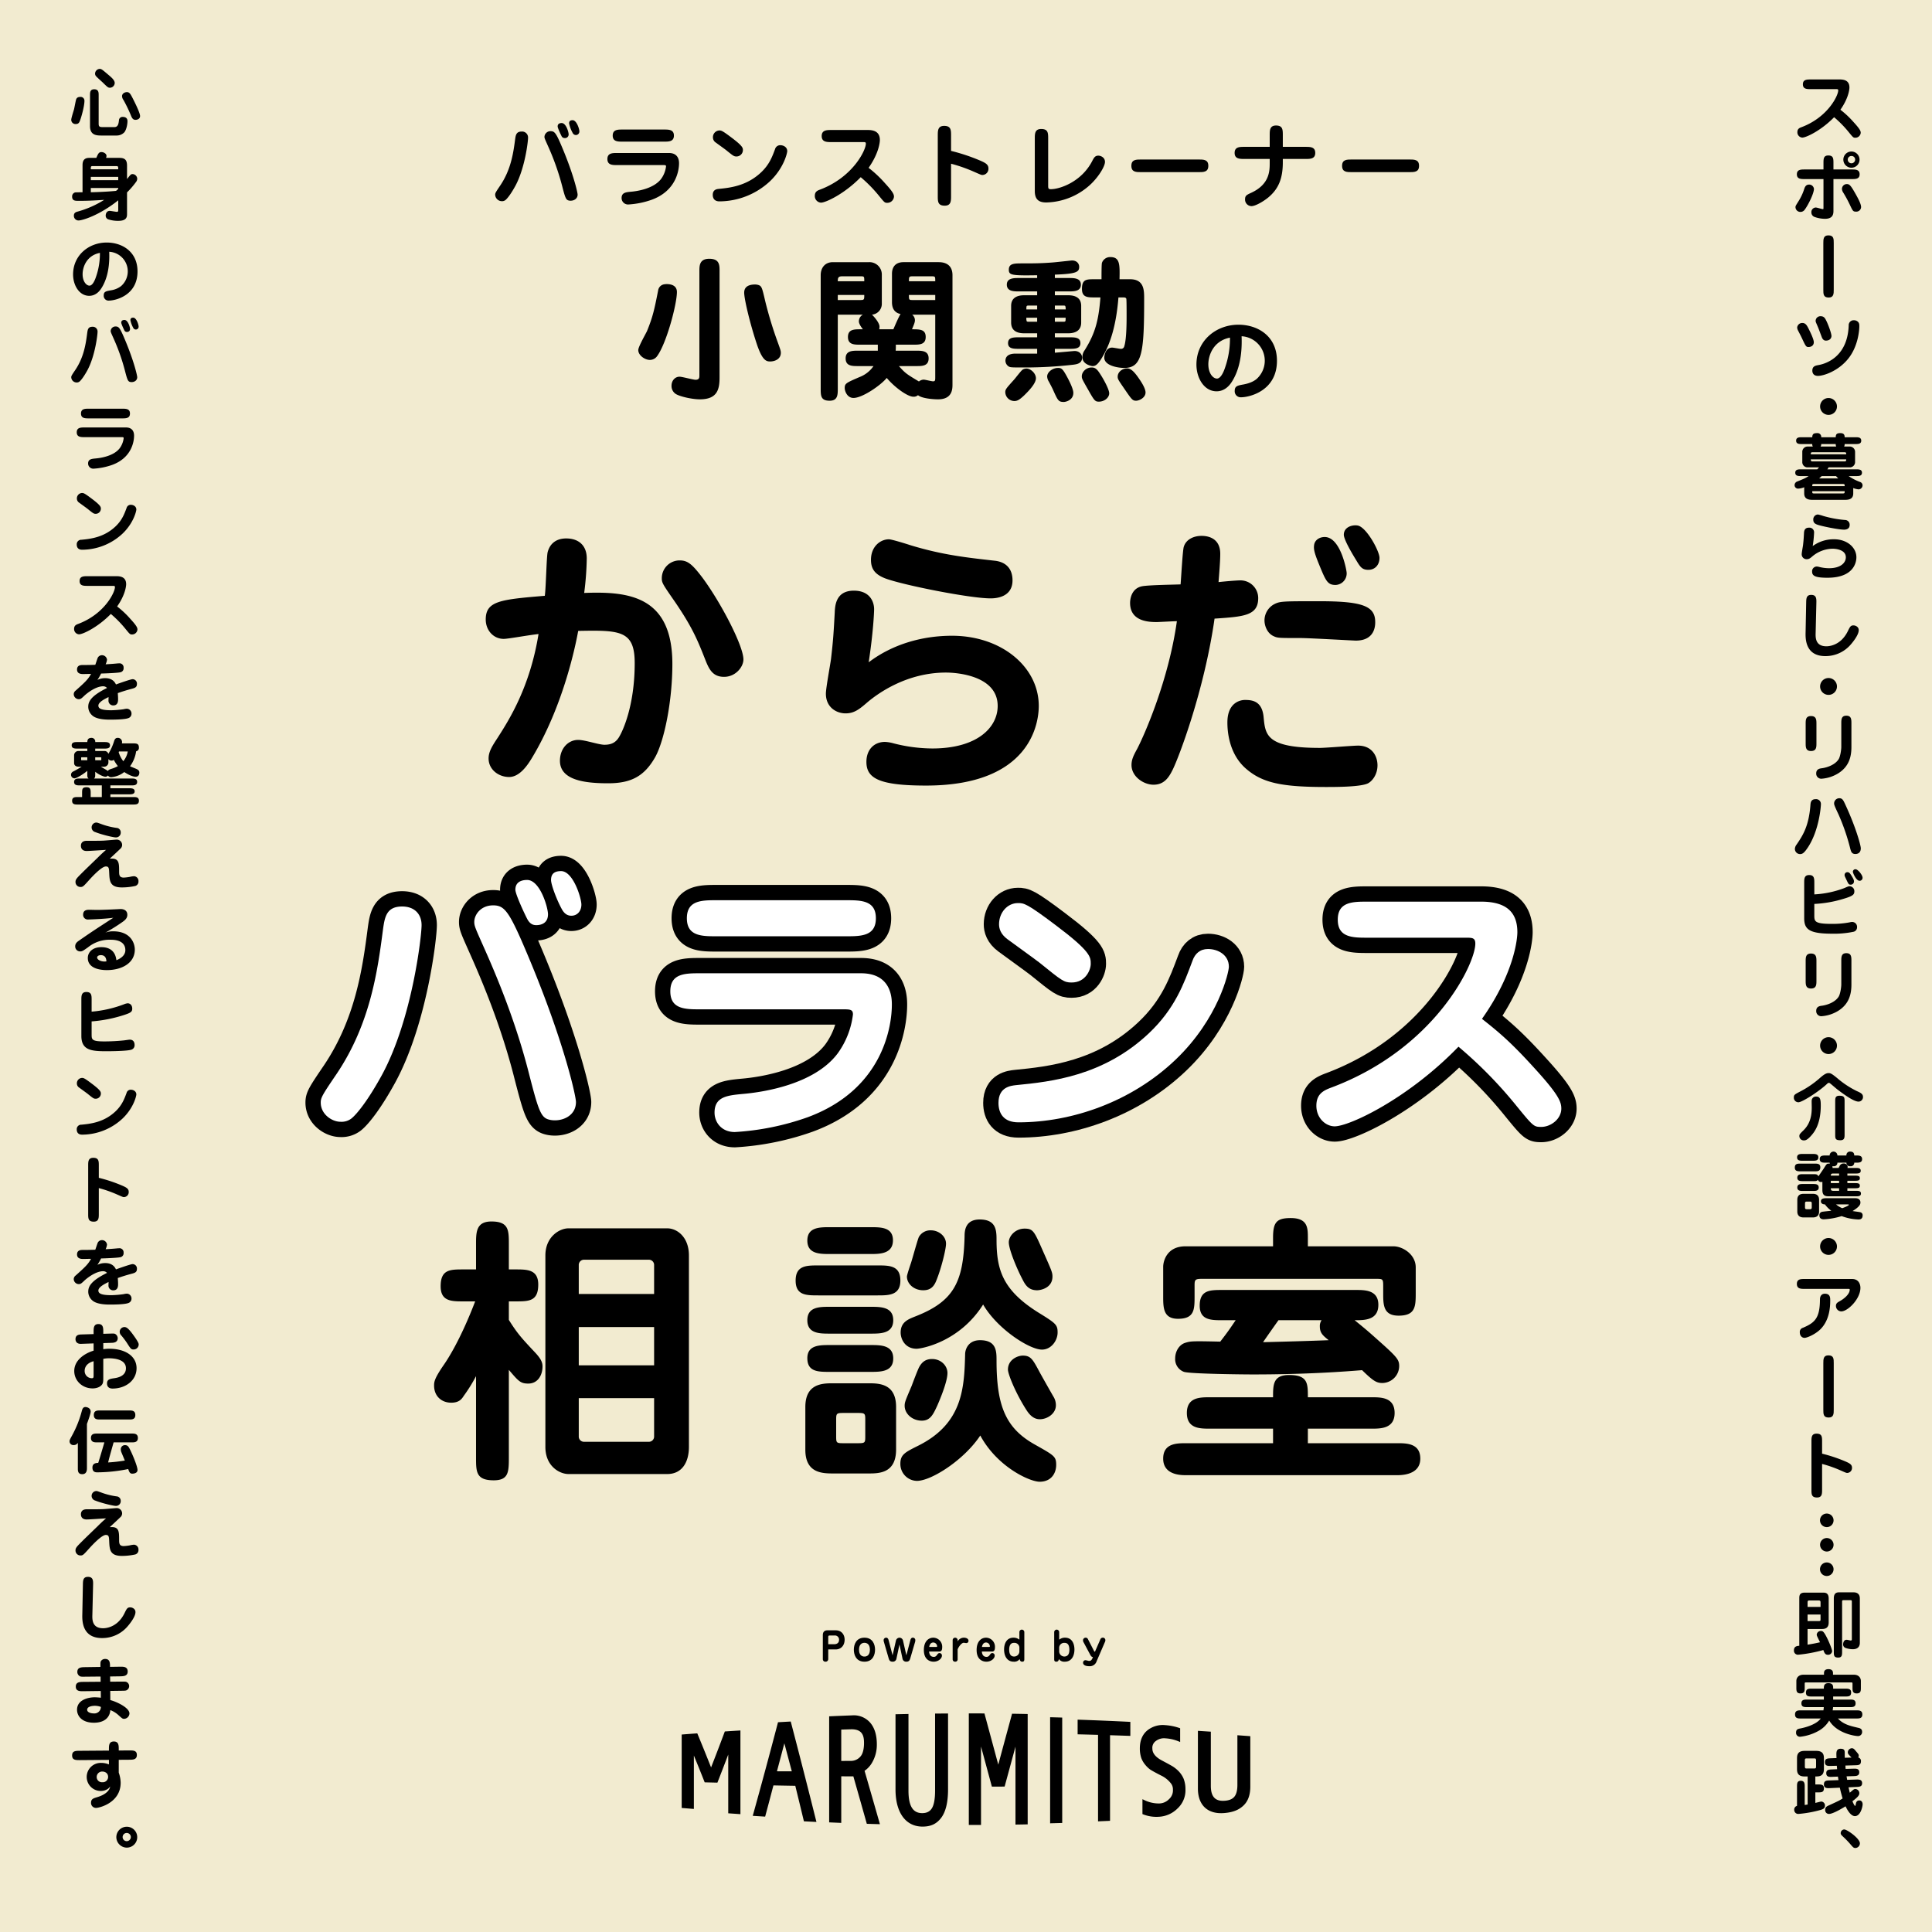 <svg id="レイヤー_1" data-name="レイヤー 1" xmlns="http://www.w3.org/2000/svg" viewBox="0 0 1200 1200"><defs><style>.cls-1{fill:#f2ebd0;}.cls-2,.cls-4,.cls-5{fill:none;}.cls-2,.cls-4{stroke:#000;}.cls-2{stroke-linecap:round;stroke-linejoin:round;stroke-width:18px;}.cls-3{fill:#fff;}.cls-4{stroke-miterlimit:10;}</style></defs><rect class="cls-1" x="-23.787" y="-19.553" width="1247.574" height="1238.188"/><path class="cls-2" d="M237.716,667.825c-8.507,15.598-15.597,24.46-19.142,27.296a10.565,10.565,0,0,1-7.09,2.127c-5.494,0-12.762-4.786-12.762-12.407,0-3.191.887-4.785,9.926-18.079,20.738-30.841,25.346-63.277,28.714-89.332,1.063-7.445,1.95-14.889,12.407-14.889,8.154,0,12.584,5.14,12.584,12.053C262.353,581.684,256.505,633.085,237.716,667.825Zm90.396-.709c-7.976-31.55-19.675-59.732-27.65-77.634-5.672-12.761-6.381-14.179-6.381-16.838,0-4.786,4.254-10.812,12.229-10.812,6.737,0,9.749,3.368,17.903,21.801,25.523,58.491,34.031,96.776,34.031,100.853,0,8.863-8.686,12.762-15.952,11.699C335.734,695.121,334.493,691.931,328.112,667.116Zm12.762-99.258c0,6.736-5.849,7.267-7.622,7.267-1.241,0-4.077,0-6.204-4.076-1.417-2.659-7.444-15.421-7.444-18.434,0-4.785,3.545-6.558,7.799-6.558C335.911,546.057,340.874,563.604,340.874,567.858Zm20.737-6.026c0,4.431-2.836,7.444-6.734,7.444-2.836,0-4.787-1.595-6.204-4.076-3.013-5.318-6.914-15.421-6.914-18.611,0-4.431,2.66-6.027,6.737-6.027C356.471,540.562,361.611,557.755,361.611,561.832Z"/><path class="cls-2" d="M534.777,604.017c19.675,0,19.675,16.484,19.675,20.029,0,12.053-4.61,52.642-52.643,70.367a163.74,163.74,0,0,1-45.375,9.216c-8.686,0-13.116-6.381-13.116-12.585,0-10.457,8.684-11.166,17.724-12.052,12.762-1.063,44.49-5.849,58.846-24.992a51.215,51.215,0,0,0,9.394-23.928c0-2.481-1.063-2.659-5.672-2.659h-88.8c-9.04,0-18.966,0-18.966-11.698s9.926-11.698,18.966-11.698Zm-9.217-45.375c9.04,0,18.966,0,18.966,11.698s-9.926,11.698-18.966,11.698h-80.647c-8.862,0-18.788,0-18.788-11.698s9.926-11.698,18.788-11.698Z"/><path class="cls-2" d="M619.674,685.019c0-10.458,8.33-11.167,11.343-11.522,21.624-2.127,54.06-5.494,82.243-32.082,16.129-15.242,21.623-30.663,26.941-44.843,1.595-4.608,4.963-7.622,10.103-7.622,6.557,0,13.47,3.901,13.47,11.522,0,3.367-6.381,32.435-33.322,58.136-27.474,26.233-64.518,38.995-97.84,38.995C622.863,697.603,619.674,691.576,619.674,685.019Zm45.906-74.267c-4.963,0-6.381-1.241-20.206-12.407-3.19-2.482-17.016-12.407-19.852-14.534-4.608-3.368-5.495-7.09-5.495-9.749,0-7.444,5.319-13.648,12.231-13.648,3.899,0,5.672.177,23.751,13.825,21.978,16.485,21.978,20.03,21.978,24.46C677.987,602.421,674.797,610.752,665.58,610.752Z"/><path class="cls-2" d="M849.379,582.924c-9.039,0-18.965,0-18.965-11.698s9.926-11.698,18.965-11.698h70.545c14.002,0,23.041,5.14,23.041,19.497,0,3.899-1.772,25.169-21.801,53.705,10.104,7.976,17.547,14.18,31.727,29.777,15.597,17.016,17.371,21.625,17.371,26.056,0,6.735-6.737,11.875-12.94,11.875-4.963,0-5.317-.354-16.838-14.534a268.906,268.906,0,0,0-34.563-35.095c-31.372,32.259-67.708,49.275-76.925,49.275-5.849,0-11.875-5.318-11.875-13.294,0-7.976,5.14-10.103,9.926-11.875,63.985-24.106,88.8-76.571,88.8-88.801,0-3.19-1.418-3.19-5.672-3.19Z"/><path class="cls-3" d="M237.716,667.825c-8.507,15.598-15.597,24.46-19.142,27.296a10.565,10.565,0,0,1-7.09,2.127c-5.494,0-12.762-4.786-12.762-12.407,0-3.191.887-4.785,9.926-18.079,20.738-30.841,25.346-63.277,28.714-89.332,1.063-7.445,1.95-14.889,12.407-14.889,8.154,0,12.584,5.14,12.584,12.053,0,7.09-5.848,58.491-24.637,93.231m90.396-.709c-7.976-31.55-19.675-59.732-27.65-77.634-5.672-12.761-6.381-14.179-6.381-16.838,0-4.786,4.254-10.812,12.229-10.812,6.737,0,9.749,3.368,17.903,21.801,25.523,58.491,34.031,96.776,34.031,100.853,0,8.863-8.686,12.762-15.952,11.699-6.558-1.064-7.799-4.254-14.18-29.069m12.762-99.258c0,6.736-5.849,7.267-7.622,7.267-1.241,0-4.077,0-6.204-4.076-1.417-2.659-7.444-15.421-7.444-18.434,0-4.785,3.545-6.558,7.799-6.558,8.508,0,13.471,17.547,13.471,21.801m20.737-6.026c0,4.431-2.836,7.444-6.734,7.444-2.836,0-4.787-1.595-6.204-4.076-3.013-5.318-6.914-15.421-6.914-18.611,0-4.431,2.66-6.027,6.737-6.027,7.975,0,13.115,17.193,13.115,21.27"/><path class="cls-4" d="M237.716,667.825c-8.507,15.598-15.597,24.46-19.142,27.296a10.565,10.565,0,0,1-7.09,2.127c-5.494,0-12.762-4.786-12.762-12.407,0-3.191.887-4.785,9.926-18.079,20.738-30.841,25.346-63.277,28.714-89.332,1.063-7.445,1.95-14.889,12.407-14.889,8.154,0,12.584,5.14,12.584,12.053C262.353,581.684,256.505,633.085,237.716,667.825Zm90.396-.709c-7.976-31.55-19.675-59.732-27.65-77.634-5.672-12.761-6.381-14.179-6.381-16.838,0-4.786,4.254-10.812,12.229-10.812,6.737,0,9.749,3.368,17.903,21.801,25.523,58.491,34.031,96.776,34.031,100.853,0,8.863-8.686,12.762-15.952,11.699C335.734,695.121,334.493,691.931,328.112,667.116Zm12.762-99.258c0,6.736-5.849,7.267-7.622,7.267-1.241,0-4.077,0-6.204-4.076-1.417-2.659-7.444-15.421-7.444-18.434,0-4.785,3.545-6.558,7.799-6.558C335.911,546.057,340.874,563.604,340.874,567.858Zm20.737-6.026c0,4.431-2.836,7.444-6.734,7.444-2.836,0-4.787-1.595-6.204-4.076-3.013-5.318-6.914-15.421-6.914-18.611,0-4.431,2.66-6.027,6.737-6.027C356.471,540.562,361.611,557.755,361.611,561.832Z"/><path class="cls-3" d="M534.777,604.017c19.675,0,19.675,16.484,19.675,20.029,0,12.053-4.61,52.642-52.643,70.367a163.741,163.741,0,0,1-45.375,9.216c-8.686,0-13.116-6.381-13.116-12.585,0-10.457,8.684-11.166,17.724-12.052,12.762-1.063,44.49-5.849,58.846-24.992a51.216,51.216,0,0,0,9.394-23.928c0-2.481-1.063-2.659-5.672-2.659h-88.8c-9.04,0-18.966,0-18.966-11.698s9.926-11.698,18.966-11.698Zm-9.217-45.375c9.04,0,18.966,0,18.966,11.698s-9.926,11.698-18.966,11.698h-80.647c-8.862,0-18.788,0-18.788-11.698s9.926-11.698,18.788-11.698Z"/><path class="cls-4" d="M534.777,604.017c19.675,0,19.675,16.484,19.675,20.029,0,12.053-4.61,52.642-52.643,70.367a163.74,163.74,0,0,1-45.375,9.216c-8.686,0-13.116-6.381-13.116-12.585,0-10.457,8.684-11.166,17.724-12.052,12.762-1.063,44.49-5.849,58.846-24.992a51.215,51.215,0,0,0,9.394-23.928c0-2.481-1.063-2.659-5.672-2.659h-88.8c-9.04,0-18.966,0-18.966-11.698s9.926-11.698,18.966-11.698Zm-9.217-45.375c9.04,0,18.966,0,18.966,11.698s-9.926,11.698-18.966,11.698h-80.647c-8.862,0-18.788,0-18.788-11.698s9.926-11.698,18.788-11.698Z"/><path class="cls-3" d="M619.674,685.019c0-10.458,8.33-11.167,11.343-11.522,21.624-2.127,54.06-5.494,82.243-32.082,16.129-15.242,21.623-30.663,26.941-44.843,1.595-4.608,4.963-7.622,10.103-7.622,6.557,0,13.47,3.901,13.47,11.522,0,3.367-6.381,32.435-33.322,58.136-27.474,26.233-64.518,38.995-97.84,38.995-9.749,0-12.938-6.027-12.938-12.584m45.906-74.267c-4.963,0-6.381-1.241-20.206-12.407-3.19-2.482-17.016-12.407-19.852-14.534-4.608-3.368-5.495-7.09-5.495-9.749,0-7.444,5.319-13.648,12.231-13.648,3.899,0,5.672.177,23.751,13.825,21.978,16.485,21.978,20.03,21.978,24.46,0,3.722-3.19,12.053-12.407,12.053"/><path class="cls-4" d="M619.674,685.019c0-10.458,8.33-11.167,11.343-11.522,21.624-2.127,54.06-5.494,82.243-32.082,16.129-15.242,21.623-30.663,26.941-44.843,1.595-4.608,4.963-7.622,10.103-7.622,6.557,0,13.47,3.901,13.47,11.522,0,3.367-6.381,32.435-33.322,58.136-27.474,26.233-64.518,38.995-97.84,38.995C622.863,697.603,619.674,691.576,619.674,685.019Zm45.906-74.267c-4.963,0-6.381-1.241-20.206-12.407-3.19-2.482-17.016-12.407-19.852-14.534-4.608-3.368-5.495-7.09-5.495-9.749,0-7.444,5.319-13.648,12.231-13.648,3.899,0,5.672.177,23.751,13.825,21.978,16.485,21.978,20.03,21.978,24.46C677.987,602.421,674.797,610.752,665.58,610.752Z"/><path class="cls-3" d="M849.379,582.924c-9.039,0-18.965,0-18.965-11.698s9.926-11.698,18.965-11.698h70.545c14.002,0,23.041,5.14,23.041,19.497,0,3.899-1.772,25.169-21.801,53.705,10.104,7.976,17.547,14.18,31.727,29.777,15.597,17.016,17.371,21.625,17.371,26.056,0,6.735-6.737,11.875-12.94,11.875-4.963,0-5.317-.354-16.838-14.534a268.906,268.906,0,0,0-34.563-35.095c-31.372,32.259-67.708,49.275-76.925,49.275-5.849,0-11.875-5.318-11.875-13.294s5.14-10.103,9.926-11.875c63.985-24.106,88.8-76.571,88.8-88.801,0-3.19-1.418-3.19-5.672-3.19Z"/><path class="cls-4" d="M849.379,582.924c-9.039,0-18.965,0-18.965-11.698s9.926-11.698,18.965-11.698h70.545c14.002,0,23.041,5.14,23.041,19.497,0,3.899-1.772,25.169-21.801,53.705,10.104,7.976,17.547,14.18,31.727,29.777,15.597,17.016,17.371,21.625,17.371,26.056,0,6.735-6.737,11.875-12.94,11.875-4.963,0-5.317-.354-16.838-14.534a268.906,268.906,0,0,0-34.563-35.095c-31.372,32.259-67.708,49.275-76.925,49.275-5.849,0-11.875-5.318-11.875-13.294,0-7.976,5.14-10.103,9.926-11.875,63.985-24.106,88.8-76.571,88.8-88.801,0-3.19-1.418-3.19-5.672-3.19Z"/><path d="M320.076,115.511c-2.732,5.008-5.007,7.852-6.146,8.763a3.392,3.392,0,0,1-2.275.683,4.197,4.197,0,0,1-4.097-3.983c0-1.025.284-1.536,3.186-5.804,6.658-9.901,8.136-20.313,9.217-28.678.342-2.389.626-4.779,3.984-4.779a3.692,3.692,0,0,1,4.04,3.869c0,2.276-1.878,18.777-7.909,29.929m29.018-.227a156.65,156.65,0,0,0-8.876-24.923c-1.82-4.096-2.049-4.551-2.049-5.405a3.713,3.713,0,0,1,3.927-3.471c2.162,0,3.129,1.081,5.747,6.999,8.193,18.777,10.925,31.067,10.925,32.376,0,2.845-2.788,4.097-5.121,3.755-2.106-.341-2.504-1.365-4.553-9.331m4.098-31.864a2.239,2.239,0,0,1-2.447,2.333,2.044,2.044,0,0,1-1.992-1.309c-.455-.854-2.389-4.95-2.389-5.917,0-1.537,1.137-2.106,2.503-2.106,2.731,0,4.325,5.633,4.325,6.999m6.657-1.935a2.189,2.189,0,0,1-2.162,2.39,2.238,2.238,0,0,1-1.992-1.309,20.107,20.107,0,0,1-2.219-5.974c0-1.423.853-1.935,2.162-1.935,2.561,0,4.211,5.519,4.211,6.828"/><path d="M415.447,95.027c6.315,0,6.315,5.292,6.315,6.43,0,3.869-1.479,16.9-16.899,22.589a52.546,52.546,0,0,1-14.566,2.959,3.986,3.986,0,0,1-4.21-4.04c0-3.357,2.788-3.585,5.689-3.869,4.097-.342,14.282-1.878,18.891-8.023a16.433,16.433,0,0,0,3.015-7.681c0-.797-.34-.854-1.82-.854h-28.507c-2.902,0-6.089,0-6.089-3.755,0-3.756,3.187-3.756,6.089-3.756Zm-2.959-14.566c2.901,0,6.088,0,6.088,3.755,0,3.756-3.187,3.756-6.088,3.756h-25.89c-2.844,0-6.031,0-6.031-3.756,0-3.755,3.187-3.755,6.031-3.755Z"/><path d="M442.709,121.031c0-3.357,2.674-3.585,3.641-3.698,6.943-.683,17.355-1.764,26.403-10.299,5.177-4.894,6.941-9.844,8.648-14.396a3.3,3.3,0,0,1,3.243-2.447c2.106,0,4.324,1.252,4.324,3.699,0,1.081-2.047,10.412-10.697,18.663a46.294,46.294,0,0,1-31.408,12.518c-3.13,0-4.154-1.935-4.154-4.04m14.737-23.841c-1.593,0-2.048-.398-6.486-3.983-1.025-.797-5.462-3.983-6.373-4.666a3.754,3.754,0,0,1-1.764-3.129,4.158,4.158,0,0,1,3.926-4.382c1.252,0,1.821.057,7.625,4.438,7.055,5.292,7.055,6.43,7.055,7.853a3.991,3.991,0,0,1-3.983,3.869"/><path d="M516.459,88.257c-2.901,0-6.088,0-6.088-3.756,0-3.755,3.187-3.755,6.088-3.755h22.646c4.496,0,7.398,1.65,7.398,6.259,0,1.252-.569,8.08-6.999,17.241a71.865,71.865,0,0,1,10.184,9.559c5.008,5.462,5.577,6.942,5.577,8.364a4.156,4.156,0,0,1-4.154,3.813c-1.592,0-1.707-.114-5.405-4.666a86.33,86.33,0,0,0-11.096-11.267c-10.071,10.356-21.735,15.819-24.694,15.819a4.077,4.077,0,0,1-3.812-4.268c0-2.56,1.65-3.243,3.186-3.812,20.541-7.739,28.507-24.581,28.507-28.507,0-1.024-.455-1.024-1.821-1.024Z"/><path d="M590.72,121.714c0,3.073,0,6.031-3.926,6.031-4.324,0-4.324-2.617-4.324-6.031V84.274c0-3.13,0-6.089,3.983-6.089,4.267,0,4.267,2.675,4.267,6.089v9.445a118.168,118.168,0,0,1,18.379,6.145c2.902,1.309,4.837,2.276,4.837,4.723a3.834,3.834,0,0,1-3.756,4.097c-.683,0-.91-.114-5.576-2.162a95.36,95.36,0,0,0-13.884-4.837Z"/><path d="M651.042,115.398c0,1.764.228,2.105,1.706,2.105,5.349,0,18.834-4.381,25.606-17.411,1.137-2.162,1.763-3.414,3.869-3.414,1.365,0,4.096,1.024,4.096,3.869,0,2.959-4.438,10.071-9.843,14.794a41.699,41.699,0,0,1-26.629,10.413c-5.065,0-7.113-2.276-7.113-7.113v-32.433c0-3.129,0-6.088,3.983-6.088,4.325,0,4.325,2.56,4.325,6.088Z"/><path d="M744.479,99.067c3.073,0,6.031,0,6.031,3.926,0,3.927-2.958,3.927-6.031,3.927h-35.733c-3.073,0-6.032,0-6.032-3.927,0-3.926,2.959-3.926,6.032-3.926Z"/><path d="M788.641,84.046c0-3.072,0-6.088,3.926-6.088,4.211,0,4.211,2.674,4.211,6.088v7.169h14.111c2.901,0,6.031,0,6.031,3.756,0,3.755-3.13,3.755-6.031,3.755h-14.111v2.106c0,10.356-2.845,16.614-8.934,21.735-3.3,2.731-8.193,5.463-10.526,5.463a4.049,4.049,0,0,1-3.984-4.268c0-2.276,1.025-2.731,3.869-4.04,11.438-5.291,11.438-13.713,11.438-18.549v-2.447h-15.704c-2.902,0-6.089,0-6.089-3.755,0-3.756,3.13-3.756,6.089-3.756h15.704Z"/><path d="M875.363,99.067c3.073,0,6.031,0,6.031,3.926,0,3.927-2.958,3.927-6.031,3.927h-35.733c-3.073,0-6.032,0-6.032-3.927,0-3.926,2.959-3.926,6.032-3.926Z"/><path d="M287.876,808.314c-7.445,0-14.18,0-14.18-9.393,0-10.458,5.849-10.458,14.18-10.458h7.798v-15.598c0-7.443,0-14.18,9.572-14.18,10.812,0,10.812,5.495,10.812,14.18v15.598h4.076c7.268,0,14.18,0,14.18,9.394,0,10.457-5.85,10.457-14.18,10.457h-4.076v11.522c5.14,8.153,7.444,10.812,15.775,19.673,4.077,4.254,5.139,6.559,5.139,9.217,0,5.319-2.836,10.635-8.861,10.635-4.786,0-6.027-1.418-12.053-8.508v54.415c0,9.04-.178,14.18-9.394,14.18-10.99,0-10.99-5.318-10.99-14.18v-50.514a98.395,98.395,0,0,1-7.622,12.229c-1.24,1.95-2.836,4.254-7.798,4.254-6.026,0-10.635-4.077-10.635-10.635,0-2.304.177-4.43,6.204-13.116,1.95-2.836,9.926-14.711,19.319-39.172Zm126.553-45.375c6.203,0,13.471,5.495,13.471,16.839v118.933c0,9.216-4.076,16.837-13.471,16.837h-61.327c-5.495,0-14.356-4.785-14.356-16.837v-118.933c0-11.521,8.684-16.839,14.356-16.839Zm-8.153,40.768v-17.903a3.233,3.233,0,0,0-3.368-3.367h-40.057a3.233,3.233,0,0,0-3.368,3.367v17.903Zm-46.793,44.31h46.793v-23.75h-46.793Zm0,20.384v23.751a3.233,3.233,0,0,0,3.368,3.367h40.057a3.233,3.233,0,0,0,3.368-3.367v-23.751Z"/><path d="M545.055,785.981c7.267,0,14.179,0,14.179,9.394,0,9.217-7.266,9.217-14.179,9.217h-36.69c-7.621,0-14.179,0-14.179-9.217,0-9.394,6.735-9.394,14.179-9.394Zm11.521,114.323c0,14.712-10.457,14.889-17.015,14.889h-22.157c-6.912,0-17.192-.354-17.192-14.712v-26.586c0-14.535,10.635-14.712,17.192-14.712h22.157c6.735,0,17.015.355,17.015,14.712Zm-15.952-138.075c6.558,0,14.003,0,14.003,8.155,0,8.507-8.331,8.507-14.003,8.507h-25.169c-6.203,0-14.002,0-14.002-8.331s7.621-8.331,14.002-8.331Zm0,49.452c6.381,0,14.18,0,14.18,8.331s-7.799,8.331-14.18,8.331h-25.169c-6.381,0-14.002,0-14.002-8.331s7.621-8.331,14.002-8.331Zm0,23.751c6.381,0,14.18,0,14.18,8.33,0,8.332-7.799,8.332-14.18,8.332h-25.169c-7.267,0-14.002,0-14.002-8.508,0-8.154,7.621-8.154,14.002-8.154Zm-3.19,46.793c0-4.076,0-4.608-4.254-4.608h-9.572c-4.253,0-4.253.532-4.253,4.608v9.572c0,4.254,0,4.608,4.253,4.608h9.394c4.432,0,4.432-.354,4.432-4.608Zm32.082,37.577a10.48,10.48,0,0,1-10.282-10.635c0-5.672,2.836-7.09,10.991-11.166,27.827-13.826,28.713-35.982,29.245-57.251.177-3.191,2.304-8.331,9.217-8.331,10.28,0,10.28,6.913,10.28,12.585,0,28.182,5.672,42.007,23.574,52.11,12.23,6.912,13.471,7.444,13.471,12.762,0,5.14-3.014,10.457-10.281,10.457-6.026,0-26.233-9.039-36.868-28.713-9.925,15.065-30.308,28.182-39.347,28.182m-.178-82.065c-7.09,0-9.926-5.85-9.926-10.103,0-6.381,4.609-8.154,8.508-9.748,24.46-9.395,30.486-21.27,31.195-49.985,0-3.367.355-10.457,9.395-10.457,10.102,0,10.457,6.559,10.457,12.584,0,18.611,3.723,31.373,26.232,45.375,10.635,6.559,11.699,7.445,11.699,12.231,0,4.962-3.9,10.634-9.749,10.634-7.799,0-27.828-12.939-36.512-28.005-14.889,23.574-38.641,27.474-41.299,27.474m-7.444,35.449c0-2.304.532-3.368,4.43-12.585.709-1.95,3.723-9.925,4.61-11.52,1.771-3.192,4.076-4.963,7.975-4.963,5.672,0,9.572,4.254,9.572,8.685,0,5.671-5.141,17.547-6.381,20.383-2.482,5.317-4.254,9.217-9.572,9.217-5.848,0-10.634-4.254-10.634-9.217m3.899-88.623c.887-2.659,4.254-15.066,4.963-16.306a8.191,8.191,0,0,1,7.444-4.078c4.786,0,9.394,3.545,9.394,8.332,0,3.367-3.013,15.597-6.026,22.864-1.595,4.077-3.9,6.026-8.154,6.026-5.848,0-10.102-4.076-10.102-8.508,0-1.063,2.127-7.267,2.481-8.33m69.481,57.428c4.962,0,6.203,2.304,10.457,10.279,1.241,2.305,7.267,12.94,8.507,15.067a10.111,10.111,0,0,1,1.596,5.494c0,5.318-5.494,8.685-9.926,8.685-3.19,0-5.849-1.772-8.33-5.671-6.736-10.458-11.521-22.333-11.521-25.169,0-6.205,6.026-8.685,9.217-8.685m1.063-78.875c5.495,0,6.026,1.596,11.876,14.889,4.963,11.166,5.494,12.407,5.494,14.888,0,7.09-7.267,8.508-9.571,8.508-5.495,0-7.445-3.545-9.217-7.09-3.19-6.026-8.331-18.256-8.331-22.687,0-3.9,4.077-8.508,9.749-8.508"/><path d="M790.713,774.106v-5.318c0-9.571,2.127-12.23,10.99-12.23,10.635,0,10.635,6.204,10.635,12.408v5.14h53.174c5.672,0,13.824,4.963,13.824,13.116v15.775c0,8.508-.177,14.18-10.635,14.18-9.57,0-9.57-6.736-9.57-14.18v-4.254c0-4.431-.356-4.431-4.432-4.431H746.225c-4.254,0-4.254.887-4.254,4.608v6.027c0,8.33,0,14.179-10.281,14.179-9.216,0-9.216-6.912-9.216-14.179v-18.08c0-3.368,2.127-12.761,13.825-12.761Zm61.328,93.762c5.672,0,14.18,0,14.18,9.749,0,9.75-8.686,9.75-14.18,9.75h-39.703v9.039h55.654c5.495,0,14.18,0,14.18,9.571,0,8.508-8.153,10.28-14.18,10.28h-131.339c-3.012,0-14.179,0-14.179-10.28,0-9.571,8.507-9.571,14.179-9.571h54.06v-9.039h-39.348c-6.027,0-14.18,0-14.18-9.75,0-9.749,8.153-9.749,14.18-9.749h39.348c0-7.798,0-13.824,9.926-13.824,11.699,0,11.699,5.14,11.699,13.824Zm-92.7-47.855c-7.09,0-14.18,0-14.18-9.04,0-9.749,6.381-9.749,14.18-9.749h82.774c5.672,0,14.002,0,14.002,9.217,0,9.572-8.508,9.572-14.711,9.572,8.508,6.912,9.394,7.799,17.547,15.065,9.039,8.154,10.104,9.749,10.104,13.471a10.593,10.593,0,0,1-10.458,10.458c-3.722,0-5.849-1.418-12.585-7.976-10.989.886-34.208,2.658-67.885,2.658-6.735,0-38.817-.354-42.717-1.595a8.374,8.374,0,0,1-5.494-8.331c0-4.607,2.658-8.685,6.381-9.748,3.367-1.064,4.785-1.064,21.624-.709,4.786-6.203,5.848-7.799,9.571-13.293Zm34.74,0c-2.659,3.722-6.913,9.748-9.571,13.647,13.648-.354,27.119-.709,40.766-1.241-3.545-2.836-5.495-4.43-5.495-8.508a6.363,6.363,0,0,1,1.065-3.898Z"/><path d="M417.62,412.424c0,22.865-4.963,47.502-10.635,57.782-6.735,11.876-14.888,16.307-29.245,16.307-14.18,0-29.955-1.773-29.955-14.003,0-7.444,4.963-12.939,11.344-12.939,4.254,0,12.761,3.014,16.306,3.014,4.609,0,7.445-1.596,9.572-5.672,1.418-2.482,9.216-17.902,9.216-45.021,0-20.206-8.862-20.56-35.094-20.029-2.127,11.699-9.926,47.68-28.714,78.875-2.659,4.431-7.622,11.875-14.18,11.875-6.557,0-12.762-4.608-12.762-11.521,0-4.254,2.304-7.798,5.672-12.939,7.267-11.343,20.029-31.549,25.347-64.34-6.559.709-18.789,3.013-21.625,3.013-6.381,0-11.166-5.317-11.166-12.052,0-11.521,9.217-12.408,36.689-14.712.709-4.786,1.065-24.46,1.774-27.119,1.24-4.785,4.785-8.507,11.52-8.507,7.799,0,12.762,4.431,12.762,12.407a187.687,187.687,0,0,1-1.595,21.447c27.473-1.064,54.769,1.772,54.769,44.134m32.081,7.976c-7.443,0-9.57-5.317-12.053-11.698-4.607-11.698-7.975-19.497-18.078-34.386-7.622-10.989-8.508-12.23-8.508-14.889a11.05,11.05,0,0,1,11.166-11.343c4.963,0,7.799,2.481,14.002,10.634,11.344,15.244,25.524,42.362,25.524,50.87,0,4.608-4.785,10.812-12.053,10.812"/><path d="M591.317,394.876c30.663,0,53.883,19.32,53.883,43.603,0,9.926-4.431,49.451-70.013,49.451-29.421,0-37.044-4.608-37.044-14.711,0-7.622,4.787-12.407,11.521-12.407a23.528,23.528,0,0,1,5.318.886,98.035,98.035,0,0,0,24.106,3.19c28.004,0,40.589-13.116,40.589-26.409,0-18.788-25.169-20.738-32.081-20.738-24.638,0-42.363,13.116-48.389,18.079-5.317,4.608-8.508,7.267-14.002,7.267-5.672,0-12.23-3.722-12.23-12.23,0-3.545,2.835-18.611,3.19-21.624,1.418-12.23,1.595-15.952,2.304-28.714.177-4.431.709-13.648,11.876-13.648,10.102,0,12.585,7.09,12.585,11.521,0,1.95-.533,14.357-3.369,32.968,14.712-11.166,33.146-16.484,51.756-16.484m23.929-23.219c-12.939,0-54.592-8.331-65.404-12.407-6.381-2.482-8.863-5.849-8.863-11.521,0-8.331,5.849-12.762,11.167-12.762,1.595,0,10.28,2.659,12.939,3.545,20.206,6.204,35.449,7.799,52.641,9.749,6.914.709,11.167,4.785,11.167,12.229,0,11.167-11.698,11.167-13.647,11.167"/><path d="M728.324,478.182c-2.305,4.608-5.141,9.217-11.876,9.217-6.026,0-13.647-4.963-13.647-12.23,0-3.545,1.418-6.204,3.545-10.103,4.43-8.508,19.496-42.539,24.636-79.229-1.595,0-11.698.531-12.23.531-4.431,0-16.838,0-16.838-11.875,0-2.836,1.063-8.862,7.09-10.28,3.722-.887,20.915-1.064,24.283-1.241.353-4.077,1.24-20.561,1.949-23.219,1.418-4.963,6.559-6.913,10.989-6.913,2.127,0,11.699.177,11.699,11.167,0,4.785-.709,12.761-1.064,17.547,2.836-.355,11.167-1.064,13.294-1.064a10.996,10.996,0,0,1,11.344,10.99c0,10.989-9.04,11.521-27.119,12.761-6.381,44.666-22.156,86.142-26.055,93.941m56.541-32.613c1.064,10.989,1.773,18.965,34.918,18.965,3.722,0,20.383-1.418,23.75-1.418,8.686,0,12.053,6.558,12.053,12.23s-3.19,9.748-5.849,11.166c-4.431,2.305-20.206,2.305-26.232,2.305-28.005,0-39.88-2.659-50.161-11.876-10.103-9.217-10.989-22.865-10.989-28.182,0-13.825,9.926-14.002,10.812-14.002,4.254,0,10.811.354,11.698,10.812m69.303-59.201c0,1.95,0,11.521-12.053,11.521-1.24,0-29.068-1.595-34.385-1.595-13.826,0-14.179,0-16.839-1.241-3.721-1.772-5.495-6.203-5.495-9.748a11.471,11.471,0,0,1,5.85-9.926c3.723-1.95,5.141-1.95,28.182-1.95,26.941,0,34.74,3.014,34.74,12.939m-31.372-52.819c9.926,0,13.647,20.915,13.647,22.333a7.161,7.161,0,0,1-6.912,7.444c-4.963,0-6.026-2.481-10.103-12.407-3.368-8.153-3.545-10.103-3.19-12.584.531-3.014,3.367-4.786,6.558-4.786m34.031,12.939c0,4.431-2.836,7.444-6.913,7.444-4.076,0-5.14-1.949-7.799-6.381-2.304-3.722-7.443-12.407-7.443-15.42,0-4.963,5.672-6.381,8.861-5.672,5.495,1.418,13.294,15.952,13.294,20.029"/><path d="M764.747,237.699c-1.309,1.935-4.268,5.349-9.104,5.349-7.682,0-12.518-8.137-12.518-16.615,0-14.737,12.063-24.752,26.117-24.752,11.892,0,23.898,6.999,23.898,22.419,0,19.004-17.582,22.646-22.135,22.646a3.721,3.721,0,0,1-4.096-3.983c0-2.959,1.707-3.3,5.519-3.983,5.065-.967,7.227-2.731,7.966-3.3a15.216,15.216,0,0,0-9.218-26.629c.626,15.647-3.357,24.296-6.429,28.848m-14.225-11.437c0,5.633,2.901,8.876,5.349,8.876,2.673,0,4.551-5.291,5.063-6.884a54.409,54.409,0,0,0,3.016-18.55c-10.469,2.049-13.428,11.209-13.428,16.558"/><path d="M420.443,181.383c0,7.554-6.503,32.035-12.336,39.876a5.525,5.525,0,0,1-4.495,2.295c-2.964,0-7.172-2.773-7.172-6.12,0-2.104,4.686-10.136,5.452-11.858,3.538-8.702,4.494-13.005,6.884-25.15a4.454,4.454,0,0,1,3.73-3.825c.764-.191,7.937-.956,7.937,4.782m26.489,53.072c0,7.459-1.435,13.579-12.241,13.579-4.877,0-12.814-1.817-15.109-3.442a5.838,5.838,0,0,1-2.486-4.973c0-3.346,2.295-5.642,4.972-5.642,1.626,0,8.511,1.913,9.946,1.913,2.486,0,2.39-1.53,2.39-3.06V168.377c0-3.251,0-7.65,6.12-7.65,6.408,0,6.408,3.921,6.408,7.65Zm28.401-47.239a243.627,243.627,0,0,0,7.554,24.863c1.913,5.259,2.104,5.833,2.104,7.076,0,4.017-3.921,5.355-6.598,5.355-2.295,0-4.782-.287-8.32-10.806-4.208-12.622-7.842-27.827-7.842-31.939,0-2.965,1.818-5.068,6.886-5.068a7.74,7.74,0,0,1,1.817.287c2.199.669,2.39,1.626,4.399,10.232"/><path d="M532.892,227.38c-3.634,0-7.65,0-7.65-4.782,0-4.685,4.016-4.781,7.65-4.781h12.336v-3.729h-10.902c-3.729,0-7.649,0-7.649-4.782,0-4.781,3.92-4.781,7.649-4.781h1.626c-.478-.67-2.486-3.156-2.486-4.877a4.723,4.723,0,0,1,2.486-4.208h-15.587v45.805c0,3.921,0,7.651-5.068,7.651-5.547,0-5.547-3.156-5.547-7.651V170.96c0-4.877,2.869-8.128,7.555-8.128h22.472a7.66,7.66,0,0,1,7.937,7.554v18.552a6.72,6.72,0,0,1-6.12,6.502c.478.383,4.686,4.781,4.686,7.459a6.854,6.854,0,0,1-.191,1.626h8.798c.669-1.53,3.538-8.32,4.494-9.467-3.156-.67-5.356-2.774-5.356-7.363v-17.596c0-4.59,2.487-7.267,7.172-7.267h21.613c1.816,0,8.797,0,8.797,8.128v67.704c0,2.869,0,9.371-8.989,9.371-3.156,0-10.136-.574-12.431-2.582a4.015,4.015,0,0,1-2.87.956c-3.633,0-11.666-5.833-16.543-11.666-3.729,4.59-15.109,12.432-20.655,12.432-4.016,0-5.451-4.399-5.451-6.121,0-2.869.86-3.251,9.276-6.885a18.474,18.474,0,0,0,8.607-6.789Zm3.921-52.691c0-2.773,0-3.06-1.913-3.06h-11.953c-2.39,0-2.582,1.148-2.582,3.06Zm-16.448,8.511v3.156h14.248c2.2,0,2.2-.478,2.2-3.156Zm36.051,30.888a31.07,31.07,0,0,1-.096,3.729h12.815c3.634,0,7.65.096,7.65,4.781,0,4.782-4.016,4.782-7.65,4.782h-10.806c3.92,4.399,4.59,4.877,12.432,9.562a4.873,4.873,0,0,1,2.964-1.147c.86,0,4.877,1.052,5.833,1.052,1.339,0,1.339-.669,1.339-2.869V195.44h-14.344a4.391,4.391,0,0,1,1.721,3.538c0,1.339-.765,2.965-1.817,5.547,4.877,0,8.511,0,8.511,4.781,0,4.782-3.921,4.782-7.651,4.782Zm24.481-39.399c0-2.868,0-3.06-2.104-3.06h-12.336c-1.912,0-1.912.67-1.912,3.06Zm-16.352,8.511c0,2.869,0,3.156,2.104,3.156h14.248v-3.156Z"/><path d="M629.945,235.699c.862-.956,4.304-5.546,5.26-6.12a4.599,4.599,0,0,1,2.295-.669c2.678,0,5.929,2.964,5.929,6.024s-3.825,7.268-7.364,10.71c-2.868,2.678-4.207,3.443-6.024,3.443a5.678,5.678,0,0,1-5.642-5.451c0-1.817.574-2.391,5.546-7.937m14.249-54.698h-11.284c-3.156,0-7.554,0-7.554-4.208,0-4.112,4.398-4.112,7.554-4.112h11.284v-1.721c-15.969.287-17.595-.096-17.595-3.443,0-3.921,3.346-3.921,8.51-3.921,6.503,0,11.189,0,18.648-.573,1.53-.096,11.762-1.244,12.049-1.244,3.155,0,4.494,2.104,4.494,3.921,0,3.156-1.435,4.399-15.109,4.877v2.104h8.607c3.251,0,7.554,0,7.554,4.112,0,4.208-4.303,4.208-7.554,4.208h-8.607v2.39h8.224c5.546,0,8.128,2.391,8.128,6.598V200.317c0,5.26-3.921,6.694-8.128,6.694h-8.224v2.486h8.703c3.728,0,7.172,0,7.172,3.634,0,3.539-3.444,3.539-7.172,3.539h-8.703v2.39c1.913-.096,11.762-1.052,12.241-1.052,2.964,0,4.685,2.008,4.685,4.112,0,3.634-3.252,4.112-5.451,4.399a262.039,262.039,0,0,1-30.026,1.721c-8.033,0-8.99,0-10.041-.573a4.326,4.326,0,0,1-2.104-3.539c0-4.494,5.069-4.494,6.406-4.494h13.293V216.67h-10.901c-3.729,0-7.173,0-7.173-3.539,0-3.634,3.444-3.634,7.173-3.634h10.901v-2.486h-8.033c-5.546,0-8.128-2.391-8.128-6.694V189.989c0-5.163,3.921-6.598,8.128-6.598h8.033Zm0,11.188v-2.391h-5.451c-1.243,0-1.243.287-1.243,2.391Zm-6.694,5.164a5.674,5.674,0,0,0,.191,2.104c.096.286.479.382,1.052.382h5.451v-2.486Zm16.639,44.944c-.478-1.147-2.008-4.016-2.677-5.259a6.522,6.522,0,0,1-1.052-3.156c0-2.773,3.347-5.355,6.789-5.355,2.104,0,2.869.669,5.164,4.781,1.531,2.774,4.303,8.129,4.303,10.711,0,4.685-4.973,5.642-5.833,5.642-3.347,0-3.729-.765-6.694-7.364m7.746-50.108a5.064,5.064,0,0,0-.192-2.008c-.095-.287-.381-.383-1.051-.383h-5.451v2.391Zm-6.694,5.164v2.486h5.451c1.243,0,1.243-.287,1.243-2.486Zm27.349,52.116c-2.391,0-2.868-.669-6.598-7.267-3.92-6.885-4.016-7.077-4.016-8.511,0-2.582,2.582-5.451,6.12-5.451,2.391,0,3.538,1.243,5.642,4.59,1.721,2.678,5.259,8.989,5.259,11.475,0,2.678-2.965,5.164-6.407,5.164m19.412-76.023c8.702,0,8.702,6.885,8.702,12.049,0,32.896-1.051,43.032-12.336,43.032-4.015,0-12.43-1.435-12.43-6.407,0-1.148.669-6.216,4.877-6.216.86,0,4.59.766,5.354.766a2.002,2.002,0,0,0,2.199-1.626c1.531-4.782,1.435-16.64,1.435-20.369,0-.86,0-8.702-.191-9.18-.382-.765-1.148-.765-2.295-.765h-2.582c-1.434,18.36-5.451,28.784-8.797,34.904-3.921,7.363-5.643,7.745-7.364,7.745-.574,0-6.215-1.051-6.215-5.45a6.979,6.979,0,0,1,1.339-4.303c6.597-10.519,8.701-18.456,9.849-32.896h-3.729c-4.208,0-7.746,0-7.746-5.26,0-6.024,2.773-6.024,7.746-6.024h4.398c0-3.06,0-9.372.287-10.232a5.363,5.363,0,0,1,5.259-3.538c5.93,0,5.834,4.685,5.643,13.77Zm-3.824,67.704c-3.539-5.164-3.921-5.738-3.921-7.172,0-3.06,3.06-5.164,5.833-5.164,2.295,0,4.399,1.817,7.842,6.981.669.956,3.634,5.355,3.634,7.937,0,3.442-4.113,5.164-5.834,5.164-2.295,0-2.773-.766-7.554-7.746"/><path d="M541.564,1094.973a21.951,21.951,0,0,0,3.054-11.545c0-5.792-1.423-10.357-4.217-13.54a13.453,13.453,0,0,0-11.164-4.438q-7.119.263-14.229.589v65.868q3.753.162,7.507.322v-28.924c2.497.009,5.011.014,7.52.034q4.168,14.594,8.356,29.459c2.721.093,5.429.166,8.14.239q-4.767-16.704-9.537-33.149a15.558,15.558,0,0,0,4.57-4.915m-6.967-4.162a7.769,7.769,0,0,1-6.283,2.916c-1.932.004-3.862.024-5.799.029v-19.483c1.974-.053,3.952-.121,5.926-.175,7.612-.219,8.22,4.556,8.22,8.59,0,2.848-.497,6.235-2.064,8.123m-92.933,6.965q-4.293-10.863-8.573-21.157c-3.227.239-6.454.477-9.678.735v45.603c2.53.2,5.039.409,7.563.609v-33.173q3.369,8.146,6.719,16.654c2.64.068,5.273.122,7.904.185q3.354-8.563,6.723-17.443v36.483c2.516.175,5.033.36,7.568.53v-51.983q-4.846.298-9.685.618-4.263,11.424-8.541,22.339m178.38-1.742q-4.28-15.857-8.586-31.786-4.862-.03-9.712-.039v69.309c2.529,0,5.05-.019,7.581-.019v-48.713q3.379,12.477,6.74,24.914,3.957-.007,7.923-.029,3.381-12.411,6.741-24.788v48.392c2.521-.029,5.067-.078,7.578-.136v-68.536c-3.222-.073-6.454-.127-9.7-.18q-4.286,15.747-8.565,31.611m-136.807-26.321q-7.856,30.005-15.696,58.135c2.56.161,5.135.327,7.704.487q2.577-9.57,5.14-19.385c4.528.088,9.065.18,13.583.244q2.691,10.95,5.356,22.061c2.592.127,5.191.263,7.778.39q-7.99-31.975-15.964-62.38c-2.628.147-5.268.297-7.901.448m-.662,30.462q2.296-8.6,4.602-17.365,2.295,8.615,4.623,17.385c-3.071-.005-6.159-.015-9.225-.02m169.673,32.307c2.501-.064,4.998-.137,7.51-.21v-65.455c-2.512-.078-5.009-.151-7.51-.214Zm17.083-55.264c4.224.097,8.453.219,12.683.331v53.726c2.477-.117,4.979-.219,7.451-.331v-53.171q6.323.204,12.605.418v-8.706q-16.353-.811-32.739-1.378Zm-88.537,34.969c0,5.11-.652,8.794-1.959,10.926-1.277,2.088-3.295,3.086-6.161,3.056-5.734-.068-8.403-4.516-8.403-13.972v-47.613c-2.684.053-5.373.106-8.052.17v46.688c0,14.231,6.161,22.909,16.455,23.089,5.378.078,9.059-1.621,11.965-5.514,2.789-3.733,4.21-9.656,4.21-17.594v-47.151c-2.687.019-5.363.049-8.055.063Zm187.773-34.395v30.89q0,5.09-1.961,7.374c-1.28,1.47-3.285,2.282-6.152,2.438-5.719.356-8.381-2.604-8.381-9.281v-33.64c-2.667-.175-5.353-.35-8.03-.516v35.845c0,10.371,6.147,16.09,16.411,15.209,5.363-.438,9.048-1.927,11.929-4.697q4.204-4.014,4.205-11.7v-31.333c-2.667-.209-5.354-.399-8.021-.589m-36.38,22.466a20.473,20.473,0,0,0-3.606-2.988c-1.13-.711-3.456-1.972-6.882-3.792-3.977-2.117-5.948-4.511-5.948-7.47a5.088,5.088,0,0,1,2.171-4.639,8.247,8.247,0,0,1,5.918-1.659,25.42,25.42,0,0,1,8.138,1.854c.345.136.691.292,1.031.428v-8.541a33.83,33.83,0,0,0-9.295-1.937,15.207,15.207,0,0,0-11.17,3.343c-3.042,2.556-4.57,6.342-4.57,11.18a18.872,18.872,0,0,0,.876,5.825,14.115,14.115,0,0,0,2.458,4.245,16.18,16.18,0,0,0,3.144,3.017c1.027.676,3.236,1.908,6.585,3.616a16.933,16.933,0,0,1,5.928,4.565,5.985,5.985,0,0,1,1.562,4.307,7.242,7.242,0,0,1-2.433,5.88,8.687,8.687,0,0,1-6.318,2.672,20.707,20.707,0,0,1-9.422-2.293c-.268-.116-.511-.243-.759-.37v9.252a22.583,22.583,0,0,0,10.318,1.665,17.576,17.576,0,0,0,11.437-5.11,15.41,15.41,0,0,0,4.959-12.027,17.73,17.73,0,0,0-1.153-6.511,15.382,15.382,0,0,0-2.969-4.512"/><path d="M514.433,1030.51a1.619,1.619,0,0,1-1.716,1.596,1.546,1.546,0,0,1-1.643-1.547v-14.962c0-2.175,1.208-2.973,2.876-2.973h5.148c3.65,0,5.511,2.755,5.511,5.801,0,3.795-2.417,6.066-5.511,6.066h-4.665Zm3.674-9.257c1.716,0,3.046-.798,3.046-2.731a2.565,2.565,0,0,0-2.853-2.683h-2.707c-.821,0-1.16.097-1.16.942v4.472Z"/><path d="M543.506,1024.66c0,3.167-1.378,7.445-6.574,7.445-5.197,0-6.599-4.278-6.599-7.445,0-3.189,1.402-7.468,6.599-7.468,5.196,0,6.574,4.302,6.574,7.468m-9.958,0c0,1.209.266,4.254,3.384,4.254,3.094,0,3.384-3.045,3.384-4.254,0-1.232-.29-4.277-3.384-4.277s-3.384,3.045-3.384,4.277"/><path d="M558.681,1021.422l-1.861,8.701a2.265,2.265,0,0,1-2.393,1.983c-1.837,0-2.176-1.137-2.49-2.201l-2.948-10.151a3.162,3.162,0,0,1-.145-.87,1.553,1.553,0,0,1,1.523-1.691c.58,0,1.208.241,1.546,1.498l2.49,9.45,2.102-9.233a2.343,2.343,0,0,1,2.127-1.715,2.301,2.301,0,0,1,2.224,1.715l2.103,9.233,2.49-9.45c.144-.507.507-1.523,1.522-1.523a1.545,1.545,0,0,1,1.547,1.668,3.461,3.461,0,0,1-.121.918l-2.973,10.151c-.29,1.016-.652,2.201-2.465,2.201a2.281,2.281,0,0,1-2.417-1.983Z"/><path d="M577.068,1025.797c.072.821.338,3.31,2.9,3.31.798,0,1.354-.217,2.103-1.305.58-.845.919-1.039,1.596-1.039a1.492,1.492,0,0,1,1.377,1.595c0,1.789-2.2,3.747-5.172,3.747-2.103,0-6.043-1.112-6.043-7.227,0-5.656,3.118-7.686,5.849-7.686a5.624,5.624,0,0,1,5.536,5.898c0,1.74-.46,2.707-1.765,2.707Zm4.375-2.853c.507,0,.628-.12.628-.313a2.456,2.456,0,0,0-2.368-2.442c-2.055,0-2.466,2.199-2.563,2.755Z"/><path d="M594.806,1030.703a1.427,1.427,0,0,1-1.522,1.402,1.449,1.449,0,0,1-1.572-1.451v-12.012a1.549,1.549,0,0,1,3.094.145v.75a4.407,4.407,0,0,1,3.939-2.345c1.161,0,2.804.532,2.804,1.909a1.357,1.357,0,0,1-1.401,1.451c-.266,0-1.33-.194-1.547-.194-1.692,0-3.795,3.602-3.795,4.23Z"/><path d="M609.836,1025.797c.072.821.338,3.31,2.9,3.31.798,0,1.354-.217,2.103-1.305.58-.845.919-1.039,1.596-1.039a1.492,1.492,0,0,1,1.377,1.595c0,1.789-2.2,3.747-5.172,3.747-2.103,0-6.043-1.112-6.043-7.227,0-5.656,3.118-7.686,5.849-7.686a5.624,5.624,0,0,1,5.536,5.898c0,1.74-.46,2.707-1.765,2.707Zm4.375-2.853c.507,0,.628-.12.628-.313a2.456,2.456,0,0,0-2.368-2.442c-2.055,0-2.466,2.199-2.563,2.755Z"/><path d="M636.226,1030.413c0,.749,0,1.693-1.305,1.693-1.112,0-1.475-.798-1.572-1.645a4.15,4.15,0,0,1-3.673,1.645c-4.278,0-6.019-3.699-6.019-7.541,0-3.772,1.62-7.372,5.801-7.372a5.535,5.535,0,0,1,3.698,1.256v-4.689a1.543,1.543,0,0,1,1.475-1.57,1.568,1.568,0,0,1,1.595,1.547Zm-3.07-6.695a3.056,3.056,0,0,0-3.238-3.312c-.823,0-3.094,0-3.094,4.279,0,1.789.459,4.206,3.021,4.206a3.233,3.233,0,0,0,3.311-3.433Z"/><path d="M654.782,1013.736a1.59,1.59,0,0,1,1.619-1.547,1.562,1.562,0,0,1,1.475,1.571v4.689a5.446,5.446,0,0,1,3.674-1.257c4.205,0,5.801,3.601,5.801,7.372,0,3.843-1.717,7.541-5.995,7.541a4.147,4.147,0,0,1-3.698-1.644c-.072.847-.435,1.644-1.571,1.644-1.305,0-1.305-.943-1.305-1.692Zm3.094,11.722a3.214,3.214,0,0,0,3.142,3.433c2.296,0,3.19-1.668,3.19-4.11,0-3.818-1.644-4.375-3.069-4.375a3.08,3.08,0,0,0-3.263,3.312Z"/><path d="M672.929,1019.875a2.237,2.237,0,0,1-.242-1.039,1.636,1.636,0,0,1,1.523-1.644,1.492,1.492,0,0,1,1.523.894l3.529,6.865c.411.821.459.894.845.943l3.336-7.663a1.67,1.67,0,0,1,1.498-1.063,1.563,1.563,0,0,1,1.62,1.716,2.106,2.106,0,0,1-.217.87l-5.221,12.109a4.414,4.414,0,0,1-4.569,3.045c-2.562,0-3.842-.893-3.842-2.175a1.507,1.507,0,0,1,1.425-1.546,8.501,8.501,0,0,1,1.668.338,2.935,2.935,0,0,0,.822.096c.943,0,1.547-.58,2.199-2.344-.966-.29-1.16-.556-1.764-1.668Z"/><rect class="cls-5" y="-0.459" width="1200" height="1200"/><path d="M49.898,60.183a2.368,2.368,0,0,1,2.55,2.55c0,3.051-1.867,9.972-2.823,12.339-.41,1.048-.91,1.958-2.458,1.958a2.611,2.611,0,0,1-2.914-2.641c0-1.047,1.457-5.555,1.73-6.511.228-.911,1.002-5.146,1.275-6.011a2.143,2.143,0,0,1,1.775-1.594A4.639,4.639,0,0,1,49.898,60.183ZM61.281,76.802c0,1.685.41,2.141,2.414,2.141h7.376c2.368,0,2.595-2.414,2.823-4.235A2.159,2.159,0,0,1,76.17,72.614c2.049,0,3.005.956,3.005,2.595,0,2.186-.683,5.327-1.913,6.921a6.543,6.543,0,0,1-4.69,2.049h-9.379c-2.959,0-7.285,0-7.285-5.828V59.091c0-1.594,0-3.643,2.595-3.643,2.777,0,2.777,2.095,2.777,3.643Zm7.012-22.311c-1.138,0-1.502-.318-4.599-3.369-.683-.638-3.779-3.37-4.235-4.053a2.39,2.39,0,0,1-.41-1.411,3.042,3.042,0,0,1,2.823-2.869c1.184,0,1.593.41,5.783,3.962,2.276,1.912,3.597,3.323,3.597,4.826A3.043,3.043,0,0,1,68.293,54.492ZM84.184,74.435c-1.821,0-2.322-1.366-3.142-3.415A93.192,93.192,0,0,0,76.717,62.141a4.327,4.327,0,0,1-.911-2.368c0-1.729,1.685-2.55,3.051-2.55,1.457,0,2.094,1.048,3.051,2.823.546,1.048,5.1,9.744,5.1,12.021C87.007,74.025,85.049,74.435,84.184,74.435Z"/><path d="M73.438,124.423C61.281,134.076,50.9,136.944,48.76,136.944a2.884,2.884,0,0,1-2.869-3.051c0-1.821,1.457-2.23,2.276-2.458a61.78,61.78,0,0,0,16.528-7.285c-7.649.455-9.88.592-15.981.592-1.958,0-3.916,0-3.916-2.641a2.52,2.52,0,0,1,1.912-2.596c.364-.046,3.643-.091,4.554-.091v-16.483c0-1.685,0-4.871,4.143-4.871h4.417c1.093-2.55,1.548-3.598,3.188-3.598,1.412,0,3.142,1.002,3.142,2.368a3.803,3.803,0,0,1-.273,1.23h8.241c3.597,0,4.781,1.411,4.781,4.917v8.241c2.186-2.777,2.413-3.096,3.506-3.096a3.036,3.036,0,0,1,2.823,2.868,3.431,3.431,0,0,1-.819,2.14,51.783,51.783,0,0,1-5.51,6.375v13.295c0,1.64,0,4.371-5.373,4.371a19.226,19.226,0,0,1-6.238-.91,2.384,2.384,0,0,1-1.64-2.413c0-.684.319-2.869,2.55-2.869.638,0,3.734.593,4.462.593s.774-.501.774-1.366ZM57.685,103.16c-1.275,0-1.275.228-1.275,2.003H73.438c0-1.775-.045-2.003-1.366-2.003Zm15.754,6.692H56.41v2.05H73.438Zm-17.029,9.562c8.788-.183,14.889-.774,15.663-.865A13.033,13.033,0,0,0,73.438,117.32v-.547H56.41Z"/><path d="M62.693,179.465c-1.047,1.548-3.415,4.28-7.285,4.28-6.147,0-10.017-6.512-10.017-13.296,0-11.793,9.653-19.807,20.899-19.807,9.516,0,19.124,5.601,19.124,17.94,0,15.207-14.069,18.121-17.712,18.121a2.978,2.978,0,0,1-3.278-3.187c0-2.368,1.366-2.642,4.417-3.188a13.66,13.66,0,0,0,6.375-2.641,12.176,12.176,0,0,0-7.376-21.31C68.339,168.901,65.152,175.822,62.693,179.465ZM51.31,170.312c0,4.508,2.322,7.104,4.28,7.104,2.14,0,3.643-4.234,4.053-5.51a43.579,43.579,0,0,0,2.413-14.843C53.678,158.702,51.31,166.033,51.31,170.312Z"/><path d="M54.27,230.001c-2.186,4.007-4.007,6.283-4.917,7.012a2.712,2.712,0,0,1-1.821.547,3.359,3.359,0,0,1-3.278-3.188c0-.819.228-1.229,2.55-4.645,5.327-7.923,6.511-16.255,7.376-22.948.273-1.912.5-3.824,3.187-3.824a2.954,2.954,0,0,1,3.233,3.096C60.599,207.872,59.096,221.076,54.27,230.001Zm23.222-.183a125.474,125.474,0,0,0-7.104-19.942c-1.457-3.278-1.639-3.643-1.639-4.326a2.969,2.969,0,0,1,3.142-2.777c1.73,0,2.504.865,4.599,5.601,6.557,15.025,8.742,24.86,8.742,25.908,0,2.276-2.231,3.278-4.098,3.005C79.449,237.012,79.13,236.193,77.491,229.818ZM80.77,204.32a1.792,1.792,0,0,1-1.958,1.867,1.636,1.636,0,0,1-1.594-1.047c-.364-.684-1.912-3.962-1.912-4.735,0-1.229.91-1.686,2.003-1.686C79.494,198.719,80.77,203.227,80.77,204.32Zm5.327-1.548a1.751,1.751,0,0,1-1.73,1.912,1.791,1.791,0,0,1-1.594-1.047,16.082,16.082,0,0,1-1.775-4.781c0-1.138.683-1.548,1.73-1.548C84.776,197.308,86.097,201.725,86.097,202.772Z"/><path d="M78.22,265.508c5.054,0,5.054,4.234,5.054,5.145,0,3.097-1.184,13.523-13.523,18.077a42.071,42.071,0,0,1-11.656,2.367,3.19,3.19,0,0,1-3.37-3.232c0-2.687,2.231-2.869,4.554-3.097,3.278-.273,11.428-1.502,15.116-6.42a13.156,13.156,0,0,0,2.414-6.146c0-.638-.273-.684-1.457-.684h-22.812c-2.322,0-4.872,0-4.872-3.005s2.55-3.005,4.872-3.005Zm-2.368-11.656c2.322,0,4.872,0,4.872,3.005s-2.55,3.005-4.872,3.005H55.135c-2.277,0-4.827,0-4.827-3.005s2.55-3.005,4.827-3.005Z"/><path d="M47.667,338.217a2.777,2.777,0,0,1,2.914-2.959c5.555-.547,13.887-1.412,21.127-8.241,4.143-3.916,5.555-7.877,6.921-11.52a2.638,2.638,0,0,1,2.595-1.958c1.685,0,3.46,1.001,3.46,2.959,0,.865-1.639,8.333-8.56,14.935a37.045,37.045,0,0,1-25.134,10.018C48.487,341.451,47.667,339.903,47.667,338.217ZM59.46,319.14c-1.274,0-1.639-.319-5.19-3.188-.819-.638-4.371-3.188-5.1-3.733a3.006,3.006,0,0,1-1.412-2.505,3.327,3.327,0,0,1,3.142-3.506c1.001,0,1.457.046,6.101,3.552,5.646,4.234,5.646,5.145,5.646,6.283A3.194,3.194,0,0,1,59.46,319.14Z"/><path d="M54.315,363.892c-2.322,0-4.872,0-4.872-3.005,0-3.006,2.55-3.006,4.872-3.006H72.437c3.597,0,5.919,1.321,5.919,5.009,0,1.002-.455,6.466-5.6,13.797a57.553,57.553,0,0,1,8.15,7.649c4.007,4.371,4.462,5.555,4.462,6.692a3.326,3.326,0,0,1-3.324,3.051c-1.274,0-1.366-.091-4.325-3.733a69.081,69.081,0,0,0-8.879-9.016C60.781,389.618,51.446,393.989,49.079,393.989a3.263,3.263,0,0,1-3.051-3.415c0-2.049,1.32-2.595,2.55-3.051,16.437-6.192,22.812-19.67,22.812-22.812,0-.819-.364-.819-1.457-.819Z"/><path d="M60.507,422.304a10.951,10.951,0,0,1,4.872-1.093c4.69,0,6.101,2.823,6.648,3.916,1.867-.684,9.197-3.278,10.335-3.278a2.739,2.739,0,0,1,2.687,3.005c0,1.821-1.001,2.367-2.823,2.868-3.961,1.048-6.466,1.867-9.061,2.777.091,1.229.182,2.596.182,3.688,0,1.184,0,3.961-3.005,3.961a2.924,2.924,0,0,1-2.959-3.232c0-.318.045-1.685.045-1.958-2.413,1.184-6.329,3.142-6.329,5.327,0,1.867,1.958,2.869,8.014,2.869a60.139,60.139,0,0,0,7.649-.638,11.533,11.533,0,0,1,1.958-.319,2.999,2.999,0,0,1,2.959,3.143,2.836,2.836,0,0,1-1.821,2.641c-2.322,1.002-9.744,1.002-11.61,1.002-1.639,0-7.786,0-10.655-2.368a7.205,7.205,0,0,1-2.777-5.601c0-2.959,1.229-6.557,11.656-11.701a3.202,3.202,0,0,0-2.413-1.048c-4.599,0-10.063,4.28-11.93,6.102-1.548,1.457-2.049,1.912-3.233,1.912a3.183,3.183,0,0,1-3.096-3.096,2.831,2.831,0,0,1,1.184-2.231c5.828-5.236,7.695-6.921,9.562-10.381-.683,0-4.553.091-4.735.091-1.184,0-3.961,0-3.961-2.823,0-2.777,2.504-2.777,3.506-2.777,2.595,0,5.236-.046,7.832-.137.273-.683,1.275-3.916,1.594-4.508a2.975,2.975,0,0,1,2.504-1.457,3.148,3.148,0,0,1,3.187,2.823,9.781,9.781,0,0,1-.865,2.823c1.867-.092,5.191-.319,6.875-.501,1.047-.091,1.229-.091,1.412-.091a2.545,2.545,0,0,1,2.869,2.777,2.493,2.493,0,0,1-2.004,2.777c-1.639.409-9.471.729-11.975.773A29.558,29.558,0,0,1,60.507,422.304Z"/><path d="M82.454,461.728c2.322,0,3.825.045,3.825,2.641a2.144,2.144,0,0,1-1.73,2.276,20.325,20.325,0,0,1-3.779,9.289c.592.318,3.551,1.457,4.188,1.775,1.321.683,1.594,1.32,1.594,2.186,0,1.503-.774,2.55-2.276,2.55-2.231,0-5.236-1.685-7.103-2.914a15.134,15.134,0,0,1-8.059,3.188A2.262,2.262,0,0,1,67.064,481.671a2.148,2.148,0,0,1-1.593.774c-1.139,0-4.189-1.32-6.329-3.097v1.093c0,2.004,0,2.414-.729,3.097H81.589c1.594,0,3.597,0,3.597,2.14,0,2.141-2.003,2.141-3.597,2.141H68.566v1.775h11.52c1.457,0,3.551,0,3.551,1.912,0,1.867-2.094,1.867-3.551,1.867h-11.52v1.685H82.636c1.821,0,3.643,0,3.643,2.322s-1.821,2.322-3.643,2.322H48.441c-1.821,0-3.643,0-3.643-2.322s1.821-2.322,3.643-2.322h2.55v-2.413c0-2.322,0-3.688,2.823-3.688,2.504,0,2.504,1.73,2.504,3.688v2.413h6.921v-7.239H49.671c-1.639,0-3.643,0-3.643-2.141,0-2.14,2.003-2.14,3.643-2.14h5.327c-.774-.683-.774-1.093-.774-3.097v-1.685c-1.958,1.776-6.648,4.69-7.923,4.69a2.209,2.209,0,0,1-.956-4.189,58.371,58.371,0,0,0,5.327-3.051H48.988c-2.094,0-2.959-.956-2.959-2.322v-4.871a2.673,2.673,0,0,1,2.823-2.55h5.373v-1.503H48.168c-1.593,0-3.643,0-3.643-2.004,0-2.049,2.049-2.049,3.643-2.049h6.056c.045-.91.136-2.595,2.595-2.595a2.257,2.257,0,0,1,2.322,2.595h5.601c1.548,0,3.597,0,3.597,2.049,0,2.004-2.049,2.004-3.597,2.004H59.142v1.503h5.601A2.423,2.423,0,0,1,67.292,468.239a33.203,33.203,0,0,0,3.597-7.968c.182-.593.638-1.958,2.095-1.958a2.589,2.589,0,0,1,2.823,2.687,3.186,3.186,0,0,1-.091.729Zm-28.23,10.472v-1.821H50.718a.311.311,0,0,0-.318.228v1.321c0,.228.228.272.318.272Zm4.917-1.821v1.821h3.46a.287.287,0,0,0,.319-.318v-1.275c0-.182-.183-.228-.319-.228Zm8.196,3.142a2.657,2.657,0,0,1-2.687,2.687H62.647c.638.456,3.87,2.186,4.371,2.687.364-.683.819-.865,1.776-1.229a20.696,20.696,0,0,0,4.417-1.821,26.628,26.628,0,0,1-2.55-3.915,2.078,2.078,0,0,1-1.412.5,2.477,2.477,0,0,1-1.912-.956Zm6.602-6.784c-.091.137-.137.319-.228.456a17.636,17.636,0,0,0,2.868,5.6,12.723,12.723,0,0,0,2.778-6.056Z"/><path d="M69.523,533.299c4.462,0,4.462,3.187,4.462,7.785,0,2.141,0,4.007,2.869,4.007a28.054,28.054,0,0,0,3.825-.455,14.66,14.66,0,0,1,2.55-.409,2.954,2.954,0,0,1,2.777,3.187,2.779,2.779,0,0,1-1.958,2.869,38.201,38.201,0,0,1-8.424.91c-7.376,0-7.558-4.052-7.786-8.833-.136-3.051-.182-4.189-2.094-4.189-2.595,0-8.469,6.284-10.7,8.788-3.233,3.597-3.597,3.961-5.054,3.961a3.075,3.075,0,0,1-3.096-3.142c0-1.229.455-2.003,2.777-4.325,3.005-3.051,7.922-7.74,10.973-10.7,1.184-1.184,3.37-3.324,5.236-4.872-1.913.091-10.336.684-12.066.684-3.188,0-3.552-2.231-3.552-3.188,0-3.142,2.869-3.142,3.733-3.142,6.875,0,7.604,0,10.063-.092,1.275-.045,7.832-.637,8.196-.637a3.327,3.327,0,0,1,3.597,3.187,3.137,3.137,0,0,1-.683,2.05c-.273.364-6.01,5.691-7.012,6.602A12.551,12.551,0,0,1,69.523,533.299Zm-9.744-22.402c.592,0,.911.137,3.688,1.139A43.975,43.975,0,0,0,72.437,514.22a2.727,2.727,0,0,1,2.55,2.822,2.939,2.939,0,0,1-3.005,3.097c-1.639,0-9.015-1.775-12.84-3.324a3.012,3.012,0,0,1,.637-5.919Z"/><path d="M70.342,578.462c10.655,0,13.387,7.193,13.387,11.337,0,8.697-8.56,12.749-17.257,12.749-1.73,0-11.929,0-11.929-7.513,0-3.597,2.959-6.738,8.378-6.738,8.241,0,9.106,6.146,9.379,8.104,4.371-1.73,5.555-4.189,5.555-6.238,0-6.466-7.559-6.466-9.061-6.466a21.168,21.168,0,0,0-14.07,4.645c-3.324,2.368-3.688,2.596-4.963,2.596a3.056,3.056,0,0,1-3.051-3.188c0-1.775,1.229-2.731,2.277-3.46,8.196-5.692,9.516-6.512,21.4-14.252-5.737.774-15.39,1.093-15.754,1.093a2.893,2.893,0,0,1-3.005-3.005c0-3.051,2.641-3.051,3.961-3.051.683,0,3.825.091,4.462.091,3.551,0,9.243-.273,10.928-.364.455,0,3.688-.182,3.825-.182,2.413,0,4.28,1.047,4.28,3.597,0,2.186-1.548,3.369-2.914,4.371a115.481,115.481,0,0,1-10.791,6.738A12.597,12.597,0,0,1,70.342,578.462Zm-7.695,14.798c-1.457,0-2.322.683-2.322,1.457,0,1.274,2.049,2.504,4.599,2.504.41,0,.683-.046,1.184-.091C66.017,596.037,65.835,593.259,62.647,593.259Z"/><path d="M56.91,642.427c0,3.187,0,4.416,7.832,4.416a122.076,122.076,0,0,0,12.248-.637c.546-.046,3.096-.456,3.597-.456,2.186,0,3.005,1.503,3.005,3.324a2.874,2.874,0,0,1-2.186,2.96c-3.005.91-15.026.91-15.299.91-9.243,0-15.572-.546-15.572-9.517V621.027c0-2.413,0-4.872,3.096-4.872,3.278,0,3.278,2.231,3.278,4.872v7.331a73.959,73.959,0,0,0,20.171-4.6,7.281,7.281,0,0,1,2.231-.592c1.457,0,2.823,1.139,2.823,3.324,0,1.867-.82,2.55-4.872,3.87a86.281,86.281,0,0,1-20.353,4.053Z"/><path d="M47.667,701.522a2.777,2.777,0,0,1,2.914-2.959c5.555-.547,13.887-1.412,21.127-8.241,4.143-3.916,5.555-7.877,6.921-11.52a2.638,2.638,0,0,1,2.595-1.958c1.685,0,3.46,1.001,3.46,2.959,0,.865-1.639,8.333-8.56,14.935a37.045,37.045,0,0,1-25.134,10.018C48.487,704.756,47.667,703.208,47.667,701.522ZM59.46,682.445c-1.274,0-1.639-.319-5.19-3.188-.819-.638-4.371-3.188-5.1-3.733a3.006,3.006,0,0,1-1.412-2.505,3.327,3.327,0,0,1,3.142-3.506c1.001,0,1.457.046,6.101,3.552,5.646,4.234,5.646,5.145,5.646,6.283A3.194,3.194,0,0,1,59.46,682.445Z"/><path d="M61.373,753.969c0,2.459,0,4.826-3.142,4.826-3.46,0-3.46-2.095-3.46-4.826v-29.96c0-2.505,0-4.872,3.187-4.872,3.415,0,3.415,2.14,3.415,4.872v7.558a94.583,94.583,0,0,1,14.707,4.918c2.322,1.047,3.87,1.821,3.87,3.779a3.067,3.067,0,0,1-3.005,3.278c-.546,0-.729-.091-4.462-1.73a76.506,76.506,0,0,0-11.11-3.87Z"/><path d="M60.507,785.608a10.951,10.951,0,0,1,4.872-1.093c4.69,0,6.101,2.823,6.648,3.916,1.867-.683,9.197-3.278,10.335-3.278a2.739,2.739,0,0,1,2.687,3.005c0,1.821-1.001,2.368-2.823,2.869-3.961,1.047-6.466,1.866-9.061,2.777.091,1.229.182,2.595.182,3.688,0,1.185,0,3.962-3.005,3.962a2.925,2.925,0,0,1-2.959-3.233c0-.318.045-1.685.045-1.957-2.413,1.184-6.329,3.142-6.329,5.327,0,1.866,1.958,2.868,8.014,2.868a59.943,59.943,0,0,0,7.649-.638,11.652,11.652,0,0,1,1.958-.318,2.998,2.998,0,0,1,2.959,3.142,2.835,2.835,0,0,1-1.821,2.641c-2.322,1.002-9.744,1.002-11.61,1.002-1.639,0-7.786,0-10.655-2.367a7.205,7.205,0,0,1-2.777-5.601c0-2.96,1.229-6.557,11.656-11.702A3.204,3.204,0,0,0,64.059,789.57c-4.599,0-10.063,4.279-11.93,6.101-1.548,1.457-2.049,1.913-3.233,1.913a3.183,3.183,0,0,1-3.096-3.097,2.827,2.827,0,0,1,1.184-2.23c5.828-5.236,7.695-6.921,9.562-10.382-.683,0-4.553.091-4.735.091-1.184,0-3.961,0-3.961-2.822,0-2.778,2.504-2.778,3.506-2.778,2.595,0,5.236-.045,7.832-.136.273-.684,1.275-3.916,1.594-4.508a2.973,2.973,0,0,1,2.504-1.457,3.148,3.148,0,0,1,3.187,2.822,9.781,9.781,0,0,1-.865,2.823c1.867-.091,5.191-.318,6.875-.501,1.047-.091,1.229-.091,1.412-.091a2.545,2.545,0,0,1,2.869,2.777,2.493,2.493,0,0,1-2.004,2.777c-1.639.41-9.471.729-11.975.774A29.629,29.629,0,0,1,60.507,785.608Z"/><path d="M64.15,838.009a22.964,22.964,0,0,1,3.871-.273c9.516,0,16.801,4.417,16.801,12.066,0,7.558-6.739,12.657-14.935,12.657-2.095,0-3.415-1.047-3.415-3.187,0-2.596,2.003-2.869,4.462-3.233,3.05-.409,7.285-1.73,7.285-6.192,0-5.873-8.105-6.192-10.518-6.192a15.677,15.677,0,0,0-3.552.364v11.429c0,2.276-.045,3.097-.455,4.007-.865,1.775-3.37,2.914-6.147,2.914-6.466,0-11.429-4.826-11.429-10.791,0-6.921,6.693-11.064,12.021-12.658v-4.508l-7.74.273c-3.278.137-3.506-2.231-3.506-2.868,0-2.823,2.367-2.914,3.688-2.96l7.558-.228v-1.366c0-2.322,0-4.872,3.005-4.872,3.005,0,3.005,2.55,3.005,4.872v1.184l4.827-.136c1.685-.046,2.14-.046,2.777.364a3.132,3.132,0,0,1,1.366,2.504c0,2.731-2.778,2.823-3.552,2.868l-5.418.183Zm-6.01,7.467c-5.054,1.366-5.555,4.645-5.555,5.919a4.458,4.458,0,0,0,4.508,4.645c1.001,0,1.047-.501,1.047-2.186Zm24.861-7.285c-1.548,0-1.821-.409-4.144-4.052a50.527,50.527,0,0,0-3.46-4.6,3.297,3.297,0,0,1-1.047-2.367,2.96,2.96,0,0,1,2.914-2.914c1.229,0,2.459.638,5.783,5.281.911,1.275,3.096,4.326,3.096,5.419A3.148,3.148,0,0,1,83,838.191Z"/><path d="M53.996,911.994c0,1.457-.318,3.643-2.914,3.643-2.731,0-2.731-2.141-2.731-3.643v-15.846a2.859,2.859,0,0,1-2.55,1.412,2.343,2.343,0,0,1-2.596-2.277c0-.819.182-1.138,1.639-3.824a66.905,66.905,0,0,0,6.01-15.208c.273-.956.683-2.322,2.186-2.322,1.184,0,3.278.729,3.278,2.869,0,1.32-1.73,6.01-2.322,7.649Zm6.147-16.118c-1.366,0-3.643,0-3.643-2.732,0-2.731,2.277-2.731,3.643-2.731H81.999c1.366,0,3.643,0,3.643,2.731,0,2.732-2.276,2.732-3.643,2.732H70.57c-2.322,8.241-2.596,9.151-3.415,12.476a93.924,93.924,0,0,0,10.381-1.184c-.364-.865-2.003-4.781-2.095-5.055a4.536,4.536,0,0,1-.41-1.775,2.535,2.535,0,0,1,2.641-2.732c1.64,0,2.186,1.048,2.687,1.958,1.366,2.459,5.054,11.019,5.054,13.478,0,1.64-1.594,2.276-3.324,2.276-1.457,0-1.867-1.184-2.459-2.868a98.553,98.553,0,0,1-19.306,2.049c-1.821,0-2.914-.819-2.914-2.959,0-2.823,2.504-2.869,3.597-2.914.683-2.004,3.051-10.063,3.825-12.749ZM80.405,876.069c1.457,0,3.643,0,3.643,2.822,0,2.778-2.14,2.778-3.643,2.778H61.919c-1.457,0-3.643,0-3.643-2.778,0-2.822,2.186-2.822,3.643-2.822Z"/><path d="M69.523,948.504c4.462,0,4.462,3.187,4.462,7.785,0,2.141,0,4.007,2.869,4.007a28.054,28.054,0,0,0,3.825-.455,14.66,14.66,0,0,1,2.55-.409,2.954,2.954,0,0,1,2.777,3.187,2.779,2.779,0,0,1-1.958,2.869,38.201,38.201,0,0,1-8.424.91c-7.376,0-7.558-4.052-7.786-8.833-.136-3.051-.182-4.189-2.094-4.189-2.595,0-8.469,6.284-10.7,8.788-3.233,3.597-3.597,3.961-5.054,3.961a3.075,3.075,0,0,1-3.096-3.142c0-1.229.455-2.003,2.777-4.325,3.005-3.051,7.922-7.74,10.973-10.7,1.184-1.184,3.37-3.324,5.236-4.872-1.913.091-10.336.684-12.066.684-3.188,0-3.552-2.231-3.552-3.188,0-3.142,2.869-3.142,3.733-3.142,6.875,0,7.604,0,10.063-.092,1.275-.045,7.832-.637,8.196-.637a3.327,3.327,0,0,1,3.597,3.187A3.137,3.137,0,0,1,75.169,941.947c-.273.364-6.01,5.691-7.012,6.602A12.551,12.551,0,0,1,69.523,948.504Zm-9.744-22.402c.592,0,.911.137,3.688,1.139a43.975,43.975,0,0,0,8.97,2.186,2.727,2.727,0,0,1,2.55,2.822,2.939,2.939,0,0,1-3.005,3.097c-1.639,0-9.015-1.775-12.84-3.324a3.012,3.012,0,0,1,.637-5.919Z"/><path d="M57.366,1003.228c-.091,3.051.045,8.104,6.693,8.104.819,0,8.697,0,13.295-9.38,1.32-2.731,1.775-3.597,3.506-3.597,1.184,0,3.278.819,3.278,2.96,0,3.187-4.234,8.059-4.69,8.605a20.642,20.642,0,0,1-16.073,7.513c-12.567,0-12.339-11.064-12.248-14.753l.364-18.485c.045-2.459.091-4.781,3.142-4.781,3.278,0,3.233,2.504,3.188,4.917Z"/><path d="M74.395,1035.23c2.368-.045,4.918-.045,4.918,3.005,0,2.914-2.778,2.914-4.827,2.96l-6.101.091.045,3.233,6.921-.046c1.958,0,2.823-.046,3.46.364a2.832,2.832,0,0,1,.045,4.872c-.637.455-1.457.41-3.46.455l-6.921.091.045,5.692c3.961,1.047,11.884,4.735,11.884,8.332a3.493,3.493,0,0,1-3.278,3.324c-1.093,0-1.321-.319-3.779-2.505a15.379,15.379,0,0,0-4.827-2.914c-.319,4.69-3.825,7.832-10.154,7.832-7.831,0-10.518-4.508-10.518-8.06,0-6.102,6.83-7.74,11.064-7.74a36.037,36.037,0,0,1,3.733.273l-.045-4.189-10.655.137c-2.276.046-4.872.046-4.872-2.868,0-2.869,2.55-2.914,4.827-2.914l10.609-.092-.045-3.232-9.562.091c-2.504.046-3.142.046-4.007-.819a2.955,2.955,0,0,1-.865-2.14c0-2.914,2.55-2.914,4.826-2.96l9.516-.137c0-2.777,0-3.096.364-3.688a3.036,3.036,0,0,1,2.596-1.274c3.005,0,3.005,2.641,3.005,4.917Zm-15.572,24.269c-.137,0-4.69,0-4.69,2.459,0,1.594,2.231,2.276,4.144,2.276a4.012,4.012,0,0,0,4.371-4.052A10.855,10.855,0,0,0,58.823,1059.499Z"/><path d="M67.656,1086.54c0-2.367,0-4.872,3.05-4.872,3.051,0,3.051,2.505,3.051,4.872v.729l6.375-.046c2.595,0,4.872-.045,4.872,2.823,0,2.914-2.368,2.96-4.827,2.96l-6.42.045v7.969a19.693,19.693,0,0,1,1.184,6.283c0,12.476-13.296,15.617-15.253,15.617a3.058,3.058,0,0,1-3.142-3.232c0-2.322,1.503-2.731,3.871-3.46,5.828-1.73,7.832-4.69,7.968-6.648-1.275,2.141-3.961,2.823-5.737,2.823a8.721,8.721,0,1,1,.182-17.438,12.395,12.395,0,0,1,4.827.956v-2.823l-18.031.137c-2.458,0-4.826.046-4.826-2.868,0-2.869,2.186-2.914,4.781-2.914l18.077-.137Zm-7.604,17.211a3.253,3.253,0,0,0,3.506,3.233,3.313,3.313,0,0,0,3.597-3.278c0-2.322-1.821-3.37-3.688-3.37A3.383,3.383,0,0,0,60.052,1103.751Z"/><path d="M72.255,1140.99a6.489,6.489,0,1,1,6.465,6.603A6.56,6.56,0,0,1,72.255,1140.99Zm9.015,0a2.55,2.55,0,1,0-2.55,2.596A2.595,2.595,0,0,0,81.27,1140.99Z"/><path d="M1124.674,55.365c-2.322,0-4.872,0-4.872-3.005s2.55-3.005,4.872-3.005h18.121c3.598,0,5.92,1.32,5.92,5.009,0,1.001-.456,6.465-5.601,13.796a57.577,57.577,0,0,1,8.15,7.649c4.007,4.371,4.462,5.555,4.462,6.693a3.326,3.326,0,0,1-3.324,3.051c-1.274,0-1.366-.091-4.325-3.733a69.05,69.05,0,0,0-8.879-9.016c-8.06,8.287-17.394,12.658-19.761,12.658a3.263,3.263,0,0,1-3.051-3.415c0-2.049,1.32-2.596,2.55-3.051,16.438-6.192,22.812-19.67,22.812-22.812,0-.82-.364-.82-1.457-.82Z"/><path d="M1120.985,130.169a3.217,3.217,0,0,1-2.868,1.457,3.032,3.032,0,0,1-2.914-2.959c0-.684.182-.956,1.685-3.37a32.892,32.892,0,0,0,3.779-8.014c.364-1.047.956-2.641,3.005-2.641a2.981,2.981,0,0,1,3.005,2.687C1126.677,120.106,1123.171,127.255,1120.985,130.169Zm11.61-28.821c0-2.596,0-4.781,3.006-4.781,3.187,0,3.187,2.049,3.187,4.781v3.915h11.429c2.276,0,4.827,0,4.827,3.006,0,2.959-2.551,2.959-4.827,2.959h-11.429v19.488c0,1.821,0,5.19-5.236,5.19a19.381,19.381,0,0,1-6.557-1.184,2.942,2.942,0,0,1-1.912-2.823,2.799,2.799,0,0,1,2.732-3.005c.729,0,3.779,1.002,4.416,1.002.364,0,.364-.092.364-1.229V111.227h-11.701c-2.276,0-4.827,0-4.827-2.959,0-3.006,2.551-3.006,4.827-3.006h11.701Zm20.126,30.097c-1.776,0-1.958-.455-3.825-4.417a77.096,77.096,0,0,0-4.007-7.376,4.595,4.595,0,0,1-.819-2.276,3.039,3.039,0,0,1,3.005-3.051c1.594,0,2.413.773,5.1,5.509,1.275,2.231,3.779,6.603,3.779,8.742A2.932,2.932,0,0,1,1152.722,131.444Zm2.276-32.328a5.031,5.031,0,1,1-5.054-5.009A5.071,5.071,0,0,1,1154.998,99.116Zm-7.331,0a2.299,2.299,0,1,0,4.599,0,2.222,2.222,0,0,0-2.321-2.231A2.275,2.275,0,0,0,1147.667,99.116Z"/><path d="M1138.971,179.928c0,2.459,0,4.872-3.142,4.872-3.324,0-3.324-2.186-3.324-4.872V151.061c0-2.459,0-4.872,3.142-4.872,3.324,0,3.324,2.186,3.324,4.872Z"/><path d="M1119.255,210.157c-.773-1.639-.956-1.957-2.413-4.78a4.491,4.491,0,0,1-.592-1.958,3.165,3.165,0,0,1,3.278-2.823c1.775,0,2.687,1.366,3.552,3.051,1.138,2.231,3.506,6.967,3.506,8.925,0,1.957-1.503,2.959-3.324,2.959C1121.76,215.53,1121.532,214.984,1119.255,210.157Zm28.686,12.658c-6.238,7.74-15.299,10.654-18.76,10.654-3.187,0-3.506-2.367-3.506-3.232,0-2.777,1.958-3.142,3.643-3.46,2.414-.41,18.168-3.415,18.941-24.588a3.084,3.084,0,0,1,3.278-3.278,3.555,3.555,0,0,1,2.459.956c.865.865.865,1.73.865,2.96C1154.861,204.101,1154.451,214.757,1147.94,222.815Zm-16.392-13.387c-1.685-4.462-1.821-4.963-2.777-7.193-.956-2.186-1.048-2.413-1.048-3.006a2.961,2.961,0,0,1,3.188-2.822c2.004,0,2.732,1.411,3.278,2.504,1.32,2.55,3.37,8.15,3.37,9.789,0,.456-.229,2.869-3.598,2.869C1133.644,211.569,1132.277,211.432,1131.549,209.428Z"/><path d="M1140.974,252.453a5.236,5.236,0,1,1-5.236-5.236A5.266,5.266,0,0,1,1140.974,252.453Z"/><path d="M1128.726,291.514c.319-.318.592-.637,1.093-1.229h-7.376a3.249,3.249,0,0,1-3.005-3.46v-6.011a3.29,3.29,0,0,1,3.051-3.46h3.506a2.379,2.379,0,0,1-.364-1.548H1119.21c-1.594,0-3.598,0-3.598-2.095,0-2.14,2.004-2.14,3.598-2.14h6.42c.045-2.095.956-2.55,3.005-2.55a2.3,2.3,0,0,1,2.55,2.55h9.016c.045-1.594.364-2.55,2.822-2.55,2.505,0,2.687,1.32,2.732,2.55h6.693c1.594,0,3.597,0,3.597,2.14,0,2.095-2.003,2.095-3.597,2.095h-6.693a3.791,3.791,0,0,1-.318,1.548h3.733a3.317,3.317,0,0,1,3.051,3.46v6.011a3.289,3.289,0,0,1-3.051,3.46h-13.387a10.16,10.16,0,0,1-.774,1.229h17.85c1.639,0,3.643,0,3.643,2.095s-2.004,2.095-3.643,2.095h-4.645a32.647,32.647,0,0,0,7.058,3.643,2.211,2.211,0,0,1,1.593,2.049,2.514,2.514,0,0,1-2.458,2.55,11.427,11.427,0,0,1-3.324-.819v3.369c0,3.324-2.459,3.961-4.963,3.961h-20.489c-2.55,0-5.009-.637-5.009-3.961V302.625a10.714,10.714,0,0,1-3.825.865,2.127,2.127,0,0,1-2.14-2.231,2.424,2.424,0,0,1,1.503-2.14c4.78-1.913,5.281-2.186,7.239-3.415h-4.735c-1.594,0-3.597,0-3.597-2.095s2.003-2.095,3.597-2.095Zm-3.142-10.608c-.865,0-.865.637-.865,1.274h21.992a2.534,2.534,0,0,0-.091-.865c-.137-.272-.318-.409-.774-.409Zm20.262,5.691c.865,0,.865-.638.865-1.275h-21.992a1.734,1.734,0,0,0,.137.865.74.74,0,0,0,.774.41Zm-.091,15.344c0-.592,0-.91-.182-1.093-.137-.182-.501-.228-1.185-.228H1126.95c-1.32,0-1.32.183-1.32,1.32Zm-20.125,3.143c0,1.274,0,1.411,1.32,1.411h17.438c1.366,0,1.366-.183,1.366-1.411Zm5.873-9.38c-.409.364-.819.773-1.594,1.457H1141.794c-.273-.273-.684-.638-1.412-1.457Zm-.318-19.897a2.409,2.409,0,0,1-.41,1.548h9.699a4.398,4.398,0,0,1-.273-1.548Z"/><path d="M1139.198,334.947c7.877,0,13.842,4.963,13.842,11.2,0,2.55-1.139,12.704-17.985,12.704-7.559,0-9.517-1.185-9.517-3.779a2.91,2.91,0,0,1,2.96-3.188,6.045,6.045,0,0,1,1.366.228,25.191,25.191,0,0,0,6.192.819c7.194,0,10.427-3.369,10.427-6.784,0-4.826-6.466-5.327-8.241-5.327a20,20,0,0,0-12.431,4.645c-1.365,1.184-2.186,1.867-3.597,1.867a3.025,3.025,0,0,1-3.142-3.143c0-.91.729-4.78.819-5.555.364-3.142.41-4.098.592-7.376.046-1.139.183-3.506,3.051-3.506a2.893,2.893,0,0,1,3.232,2.959,71.192,71.192,0,0,1-.864,8.47A21.929,21.929,0,0,1,1139.198,334.947Zm6.146-5.965c-3.323,0-14.023-2.141-16.801-3.188-1.64-.638-2.277-1.503-2.277-2.96a3.026,3.026,0,0,1,2.869-3.278,26.804,26.804,0,0,1,3.324.911,67.511,67.511,0,0,0,13.522,2.504,2.899,2.899,0,0,1,2.868,3.142C1148.851,328.982,1145.846,328.982,1145.345,328.982Z"/><path d="M1127.724,393.313c-.091,3.051.046,8.104,6.693,8.104.82,0,8.697,0,13.296-9.38,1.32-2.731,1.775-3.597,3.506-3.597,1.184,0,3.278.819,3.278,2.96,0,3.187-4.234,8.059-4.689,8.605a20.644,20.644,0,0,1-16.073,7.513c-12.567,0-12.339-11.064-12.248-14.753l.364-18.485c.045-2.459.091-4.781,3.142-4.781,3.278,0,3.232,2.504,3.188,4.917Z"/><path d="M1140.974,426.365a5.236,5.236,0,1,1-5.236-5.236A5.266,5.266,0,0,1,1140.974,426.365Z"/><path d="M1128.225,461.601c0,2.413,0,4.872-3.369,4.872-3.323,0-3.323-2.504-3.323-4.872V449.627c0-2.368,0-4.872,3.323-4.872,3.369,0,3.369,2.504,3.369,4.872Zm21.72,2.413c0,5.965-1.457,11.93-7.878,16.119a22.755,22.755,0,0,1-10.791,3.551,3.134,3.134,0,0,1-3.187-3.369c0-2.687,2.321-3.005,3.506-3.142,3.369-.455,8.286-2.186,10.427-5.646,1.047-1.686,1.639-5.92,1.639-7.559V449.399c0-2.459,0-4.872,3.142-4.872,3.143,0,3.143,2.413,3.143,4.872Z"/><path d="M1123.034,526.162c-2.459,3.733-3.552,4.325-4.963,4.325a3.208,3.208,0,0,1-3.232-3.278,4.758,4.758,0,0,1,1.093-2.687c3.733-5.51,7.558-11.201,8.56-24.542.091-1.32.273-3.597,3.188-3.597a2.981,2.981,0,0,1,3.324,3.096C1131.003,500.8,1129.955,515.552,1123.034,526.162Zm29.414,4.279c-2.368,0-2.732-1.548-3.232-3.415a130.469,130.469,0,0,0-7.24-21.081c-2.777-5.874-2.777-6.238-2.777-7.012a3.251,3.251,0,0,1,3.188-3.142c1.958,0,2.504,1.184,3.824,4.052,6.466,13.934,9.562,25.18,9.562,27.047C1155.772,530.35,1152.994,530.441,1152.448,530.441Z"/><path d="M1126.904,568.412c0,3.779,0,5.418,10.655,5.418a56.334,56.334,0,0,0,11.337-.956,5.77,5.77,0,0,1,1.548-.228,3.042,3.042,0,0,1,3.006,3.323,2.814,2.814,0,0,1-2.231,2.778,58.33,58.33,0,0,1-13.204,1.184c-14.206,0-17.394-2.641-17.394-9.607V548.332c0-2.459,0-4.826,3.142-4.826s3.142,2.367,3.142,4.826v7.194a62.013,62.013,0,0,0,18.623-3.916c2.322-1.002,2.595-1.139,3.323-1.139a3.032,3.032,0,0,1,2.914,3.188c0,1.867-.773,2.869-6.692,4.599a73.278,73.278,0,0,1-18.168,3.188Zm19.853-22.175c-.956-2.003-1.048-2.186-1.048-2.731a1.712,1.712,0,0,1,1.73-1.776c1.184,0,1.64.729,2.505,2.095,1.411,2.231,1.593,2.96,1.593,3.552a1.986,1.986,0,0,1-2.094,2.095C1148.305,549.47,1148.122,549.151,1146.757,546.237Zm10.107-1.093a1.798,1.798,0,0,1-1.912,1.913c-2.003,0-4.098-4.781-4.098-5.601a1.561,1.561,0,0,1,1.958-1.503C1154.179,540.272,1156.864,543.506,1156.864,545.144Z"/><path d="M1128.225,609.108c0,2.413,0,4.872-3.369,4.872-3.323,0-3.323-2.504-3.323-4.872V597.133c0-2.368,0-4.872,3.323-4.872,3.369,0,3.369,2.504,3.369,4.872Zm21.72,2.413c0,5.965-1.457,11.93-7.878,16.119a22.755,22.755,0,0,1-10.791,3.551,3.134,3.134,0,0,1-3.187-3.369c0-2.687,2.321-3.005,3.506-3.142,3.369-.455,8.286-2.186,10.427-5.646,1.047-1.686,1.639-5.92,1.639-7.559V596.906c0-2.459,0-4.872,3.142-4.872,3.143,0,3.143,2.413,3.143,4.872Z"/><path d="M1140.974,649.447a5.236,5.236,0,1,1-5.236-5.236A5.266,5.266,0,0,1,1140.974,649.447Z"/><path d="M1142.112,670.478a57.1,57.1,0,0,0,11.246,7.239c2.505,1.093,3.779,1.821,3.779,3.598a2.803,2.803,0,0,1-2.777,2.914c-2.868,0-8.515-4.099-12.385-6.967-1.548-1.139-3.87-3.278-5.418-4.462a1.011,1.011,0,0,0-.592-.228,1.74,1.74,0,0,0-1.093.592c-5.1,4.826-15.572,11.474-17.804,11.474a2.825,2.825,0,0,1-2.868-3.096c0-1.503.592-1.821,3.506-3.37a60.114,60.114,0,0,0,12.202-8.195c1.958-1.73,3.962-3.461,5.737-3.461C1136.831,666.516,1137.514,666.562,1142.112,670.478Zm-16.847,13.067a2.629,2.629,0,0,1,2.823-2.459c2.413,0,2.822,1.73,2.822,5.51,0,5.373-.819,12.521-5.1,17.758-3.232,3.961-4.508,3.961-5.327,3.961a2.688,2.688,0,0,1-2.868-2.641c0-1.093.273-1.366,2.687-3.733,4.462-4.463,5.008-9.927,5.008-14.115C1125.311,687.143,1125.22,684.183,1125.266,683.546Zm20.443,21.036c0,2.049-.045,3.643-2.641,3.643-3.188,0-3.188-1.139-3.188-3.643V684.229c0-2.05,0-3.643,2.596-3.643,3.188,0,3.232,1.138,3.232,3.643Z"/><path d="M1126.995,722.743c1.822,0,3.643,0,3.643,2.322,0,2.459-1.685,2.459-3.643,2.459h-8.56c-1.775,0-3.643,0-3.643-2.322,0-2.459,1.73-2.459,3.643-2.459Zm-1.184-6.01c1.594,0,3.598,0,3.598,2.14,0,2.095-2.004,2.095-3.598,2.095h-6.01c-1.594,0-3.598,0-3.598-2.095,0-2.14,2.004-2.14,3.598-2.14Zm21.628,13.478h4.234c2.141,0,3.506,0,3.506,1.594s-1.32,1.594-3.506,1.594h-4.234v1.457h4.234c2.141,0,3.506,0,3.506,1.593,0,1.594-1.32,1.594-3.506,1.594h-4.234v1.594h5.054c1.776,0,3.37,0,3.37,1.685,0,1.73-1.594,1.73-3.37,1.73H1136.375c-2.186,0-4.462,0-4.462-3.916v-5.1a2.953,2.953,0,0,1-.729.137,2.085,2.085,0,0,1-2.049-1.366c-.684.82-1.093.82-3.142.82h-6.011c-1.639,0-3.643,0-3.643-2.141,0-2.186,2.004-2.186,3.643-2.186h6.011c2.049,0,2.868,0,3.46,1.366.501-.774,2.823-4.144,3.278-4.826,1.73-2.777,1.913-3.097,3.097-3.097a2.734,2.734,0,0,1,.683.092,3.492,3.492,0,0,1-.091-.684h-2.504c-1.686,0-3.643,0-3.643-2.23,0-2.186,1.957-2.231,3.643-2.231h2.504a2.413,2.413,0,1,1,4.826,0h5.601a2.165,2.165,0,0,1,2.322-2.413c2.413,0,2.504,1.594,2.55,2.413h1.229c1.685,0,3.643.046,3.643,2.231,0,2.23-1.958,2.23-3.643,2.23h-1.229a2.172,2.172,0,0,1-2.459,2.231,2.134,2.134,0,0,1-2.413-2.231h-5.601a2.153,2.153,0,0,1-2.413,2.231c-.41,0-.546-.046-.729-.046a1.802,1.802,0,0,1,.091,1.093h3.779l.547-1.002a2.675,2.675,0,0,1,2.55-1.775,2.357,2.357,0,0,1,2.55,2.095,2.251,2.251,0,0,1-.137.683h4.872c1.775,0,3.369,0,3.369,1.73s-1.594,1.73-3.369,1.73h-4.918Zm-21.445,5.19c1.639,0,3.643,0,3.643,2.186,0,2.14-2.004,2.14-3.643,2.14h-6.011c-1.639,0-3.643,0-3.643-2.14,0-2.186,2.004-2.186,3.643-2.186Zm3.87,17.12c0,2.459-1.412,3.643-3.825,3.643h-5.828c-3.096,0-3.87-1.867-3.87-3.643v-7.331c0-2.504,1.412-3.688,3.87-3.688h5.828c3.051,0,3.825,1.912,3.825,3.688Zm-4.554-4.963c0-1.002-.272-1.229-1.138-1.229h-1.912c-.865,0-1.139.228-1.139,1.229v2.276c0,1.002.273,1.229,1.139,1.229h1.912c.865,0,1.138-.228,1.138-1.229Zm27.092-3.324c1.594,0,3.142.684,3.142,2.642,0,1.138-.409,2.55-4.871,5.327.683.137,4.143.546,4.917.773a1.822,1.822,0,0,1,1.32,1.913c0,2.55-1.912,2.55-2.687,2.55a32.545,32.545,0,0,1-10.336-2.095,45.025,45.025,0,0,1-11.109,2.003c-1.047,0-2.732-.318-2.732-2.504a2.115,2.115,0,0,1,1.549-2.14c.409-.137,4.963-.593,5.873-.684a16.594,16.594,0,0,1-3.961-3.961c-.774,0-2.504-.228-2.504-1.912,0-1.867,2.094-1.913,3.597-1.913Zm-10.108-15.344h-3.551c-1.139,0-1.549.182-1.594,1.32h5.145Zm0,4.508h-5.145v1.457h5.145Zm0,4.644h-5.145c.045,1.229.273,1.594,1.594,1.594h3.551Zm-1.912,10.018a13.921,13.921,0,0,0,3.87,2.367c.911-.318,4.099-1.502,4.099-2.094,0-.229-.364-.273-.592-.273Z"/><path d="M1140.974,774.19a5.236,5.236,0,1,1-5.236-5.236A5.266,5.266,0,0,1,1140.974,774.19Z"/><path d="M1150.354,794.402c4.645,0,5.19,4.098,5.19,5.464,0,6.967-7.877,14.661-11.884,14.661a3.381,3.381,0,0,1-3.323-3.415c0-1.593.956-2.14,2.413-2.959,2.731-1.503,6.146-4.371,6.146-7.104,0-.501-.228-.501-1.184-.501h-26.773c-2.367,0-4.872,0-4.872-3.096,0-3.051,2.505-3.051,4.872-3.051Zm-13.568,13.25c0,3.87-.319,12.339-6.192,18.076-3.278,3.142-8.196,5.236-9.789,5.236-1.412,0-2.914-1.139-2.914-3.461a2.631,2.631,0,0,1,1.912-2.777c7.376-3.142,10.563-5.919,10.608-17.666,0-2.049,1.048-3.506,3.051-3.506C1136.785,803.554,1136.785,806.058,1136.785,807.652Z"/><path d="M1138.971,875.579c0,2.459,0,4.872-3.142,4.872-3.324,0-3.324-2.186-3.324-4.872V846.712c0-2.459,0-4.872,3.142-4.872,3.324,0,3.324,2.186,3.324,4.872Z"/><path d="M1131.731,925.296c0,2.459,0,4.826-3.143,4.826-3.46,0-3.46-2.095-3.46-4.826v-29.96c0-2.505,0-4.872,3.188-4.872,3.415,0,3.415,2.14,3.415,4.872v7.558a94.59,94.59,0,0,1,14.706,4.918c2.322,1.047,3.87,1.821,3.87,3.779a3.067,3.067,0,0,1-3.005,3.278c-.546,0-.729-.091-4.462-1.73a76.515,76.515,0,0,0-11.109-3.87Z"/><path d="M1134.667,948.516a4.212,4.212,0,1,1,4.189-4.189A4.178,4.178,0,0,1,1134.667,948.516Zm0,15.162a4.189,4.189,0,1,1,4.189-4.189A4.178,4.178,0,0,1,1134.667,963.678Zm0,15.208a4.212,4.212,0,1,1,4.189-4.235A4.218,4.218,0,0,1,1134.667,978.886Z"/><path d="M1117.57,992.716c0-1.594.137-3.507,3.324-3.507h11.474c1.184,0,3.461,0,3.461,3.643v14.935c0,3.278-2.004,4.007-4.053,4.007h-9.061v9.744c3.688-.592,5.782-1.047,7.74-1.502-1.912-3.871-2.049-4.144-2.049-4.827a2.518,2.518,0,0,1,2.596-2.186c1.047,0,1.73.137,3.915,4.554,1.002,2.003,3.051,6.784,3.051,8.014a2.502,2.502,0,0,1-2.55,2.23c-1.821,0-2.276-1.229-2.914-2.959a88.179,88.179,0,0,1-15.663,2.914,2.487,2.487,0,0,1-2.595-2.641c0-2.596,1.82-2.778,3.323-2.914Zm13.204,5.372v-2.595c0-.82,0-1.412-1.229-1.412h-5.601c-1.093,0-1.23.319-1.23,1.412v2.595Zm-8.059,4.735v4.053H1129.5c1.23,0,1.274-.091,1.274-1.275v-2.777Zm27.501-7.786c0-.956-.045-1.138-.956-1.138H1145.208c-.956,0-1.047.137-1.047,1.138v30.871c0,1.912,0,3.643-2.413,3.643-2.731,0-2.731-1.457-2.731-3.643V992.807c0-3.005,1.365-3.779,3.232-3.779h9.016c3.915,0,3.915,3.051,3.915,4.007v27.319c0,4.007-3.597,4.007-4.416,4.007a13.634,13.634,0,0,1-4.28-.729,2.271,2.271,0,0,1-1.685-2.413c0-.364.182-2.732,2.231-2.732.5,0,2.003.456,2.504.456.683,0,.683-.456.683-.957Z"/><path d="M1118.572,1067.383c-1.685,0-3.643,0-3.643-2.505,0-2.504,1.958-2.55,3.643-2.55h13.979a10.965,10.965,0,0,0,.228-2.003h-10.245c-1.821,0-3.643,0-3.643-2.368,0-2.322,1.821-2.322,3.643-2.322h10.29v-1.912h-7.467c-1.821,0-3.643,0-3.643-2.367,0-2.505,1.639-2.505,3.643-2.505h7.467c0-1.411,0-3.415,2.778-3.415,2.14,0,3.005.82,3.005,2.823v.592h7.513c1.775,0,3.643,0,3.643,2.368,0,2.504-1.685,2.504-3.643,2.504h-7.513v1.912h10.29c1.821,0,3.643,0,3.643,2.322,0,2.368-1.821,2.368-3.643,2.368h-10.336a16.282,16.282,0,0,1-.272,2.003h14.798c1.685,0,3.643.046,3.643,2.55,0,2.505-1.958,2.505-3.643,2.505h-11.521c3.37,3.643,7.468,4.599,12.567,5.782.865.182,2.459.546,2.459,2.413a2.523,2.523,0,0,1-2.459,2.732c-1.867,0-13.159-1.594-17.985-9.653a17.479,17.479,0,0,1-6.056,6.102,30.251,30.251,0,0,1-11.884,3.961,2.408,2.408,0,0,1-2.641-2.595c0-2.05,1.184-2.277,2.914-2.596,1.047-.228,9.334-1.867,12.43-6.146Zm14.343-27.184V1039.153c0-1.821,1.274-2.413,2.822-2.413,1.094,0,2.778.364,2.778,2.413v1.047H1151.583c2.413,0,4.234,1.457,4.234,3.962v4.007c0,2.003,0,3.643-2.596,3.643-2.595,0-2.595-1.776-2.595-3.643v-2.413c0-.592-.137-.774-.729-.774H1121.668c-.592,0-.729.183-.729.774v2.413c0,1.958,0,3.643-2.641,3.643-2.504,0-2.55-1.685-2.55-3.643v-4.007c0-2.641,2.004-3.962,4.28-3.962Z"/><path d="M1116.159,1109.723c0-1.867,0-3.643,2.367-3.643,2.413,0,2.413,2.049,2.413,3.643v11.383c1.229-.182,1.457-.228,1.821-.273v-17.438h-1.912c-4.416,0-4.689-2.732-4.689-4.689v-6.512c0-1.958.273-4.689,4.689-4.689h7.331c4.416,0,4.689,2.731,4.689,4.689v6.512c0,4.644-2.914,4.689-5.327,4.689v4.963h1.685c1.821,0,3.643,0,3.643,2.368,0,2.55-1.594,2.55-3.643,2.55H1127.542v6.557c.592-.137,3.232-.865,3.779-.865a2.434,2.434,0,0,1,2.186,2.504c0,1.867-1.32,2.276-2.777,2.732a72.632,72.632,0,0,1-13.66,2.458,2.473,2.473,0,0,1-2.641-2.504,2.362,2.362,0,0,1,1.73-2.504Zm5.965-17.53c-.911,0-1.093.228-1.093,1.366v3.506c0,1.32.364,1.366,1.093,1.366h4.735c.956,0,1.138-.228,1.138-1.366v-3.506c0-1.32-.364-1.366-1.138-1.366Zm15.07,4.645c-1.82.046-3.688.091-3.688-2.322,0-2.322,1.685-2.322,3.552-2.413l3.643-.137c-.046-.364-.092-2.003-.092-2.367,0-1.366.092-3.415,2.55-3.415,2.004,0,2.642.592,2.642,2.504,0,1.73,0,1.958.045,3.097l4.189-.137c-2.095-2.141-2.322-2.413-2.322-3.324a2.638,2.638,0,0,1,2.413-2.459c1.093,0,1.548.501,2.55,1.73,1.64,1.912,1.821,2.14,1.821,2.868a1.992,1.992,0,0,1-.318,1.139,2.184,2.184,0,0,1,1.685,2.368c0,2.367-1.64,2.413-3.552,2.458l-6.102.183c0,.318.137,1.821.137,2.095l4.735-.137c1.73-.046,3.733-.137,3.733,2.23,0,2.231-1.821,2.322-3.597,2.368l-4.28.137c.046.364.319,1.912.364,2.186l5.556-.183c1.729-.045,3.733-.091,3.733,2.276,0,2.186-1.776,2.231-3.552,2.322l-4.872.228c.183.911.592,2.687.774,3.37,2.367-2.095,2.641-2.322,3.46-2.322a2.593,2.593,0,0,1,2.459,2.687c0,1.548-1.775,2.959-4.28,4.917.82,2.004,1.457,2.914,1.685,2.914.273,0,.501-1.775.638-2.095a1.953,1.953,0,0,1,2.004-1.32c1.274,0,2.003,1.048,2.003,2.413,0,1.503-1.32,7.331-4.78,7.331-2.823,0-5.1-4.599-5.828-6.102-1.094.684-7.65,4.735-10.245,4.735a2.337,2.337,0,0,1-2.413-2.458c0-1.776,1.002-2.277,2.459-2.914,5.736-2.642,6.374-2.914,8.377-4.235-.91-3.096-1.365-4.963-1.73-6.692l-6.147.272c-1.729.092-3.733.137-3.733-2.276,0-2.367,1.594-2.459,3.552-2.504l5.51-.183c-.092-.455-.137-.729-.365-2.186l-3.506.137c-1.775.091-3.733.137-3.733-2.276,0-2.231,1.776-2.231,3.552-2.322l3.188-.137c-.092-1.229-.137-1.594-.183-2.14Z"/><path d="M1144.799,1140.816c-.911-.865-1.503-1.366-1.503-2.186a2.284,2.284,0,0,1,2.231-2.322c1.685,0,9.698,5.601,9.698,8.651a2.933,2.933,0,0,1-2.777,2.868c-1.093,0-1.457-.41-2.732-1.867A56.666,56.666,0,0,0,1144.799,1140.816Z"/></svg>